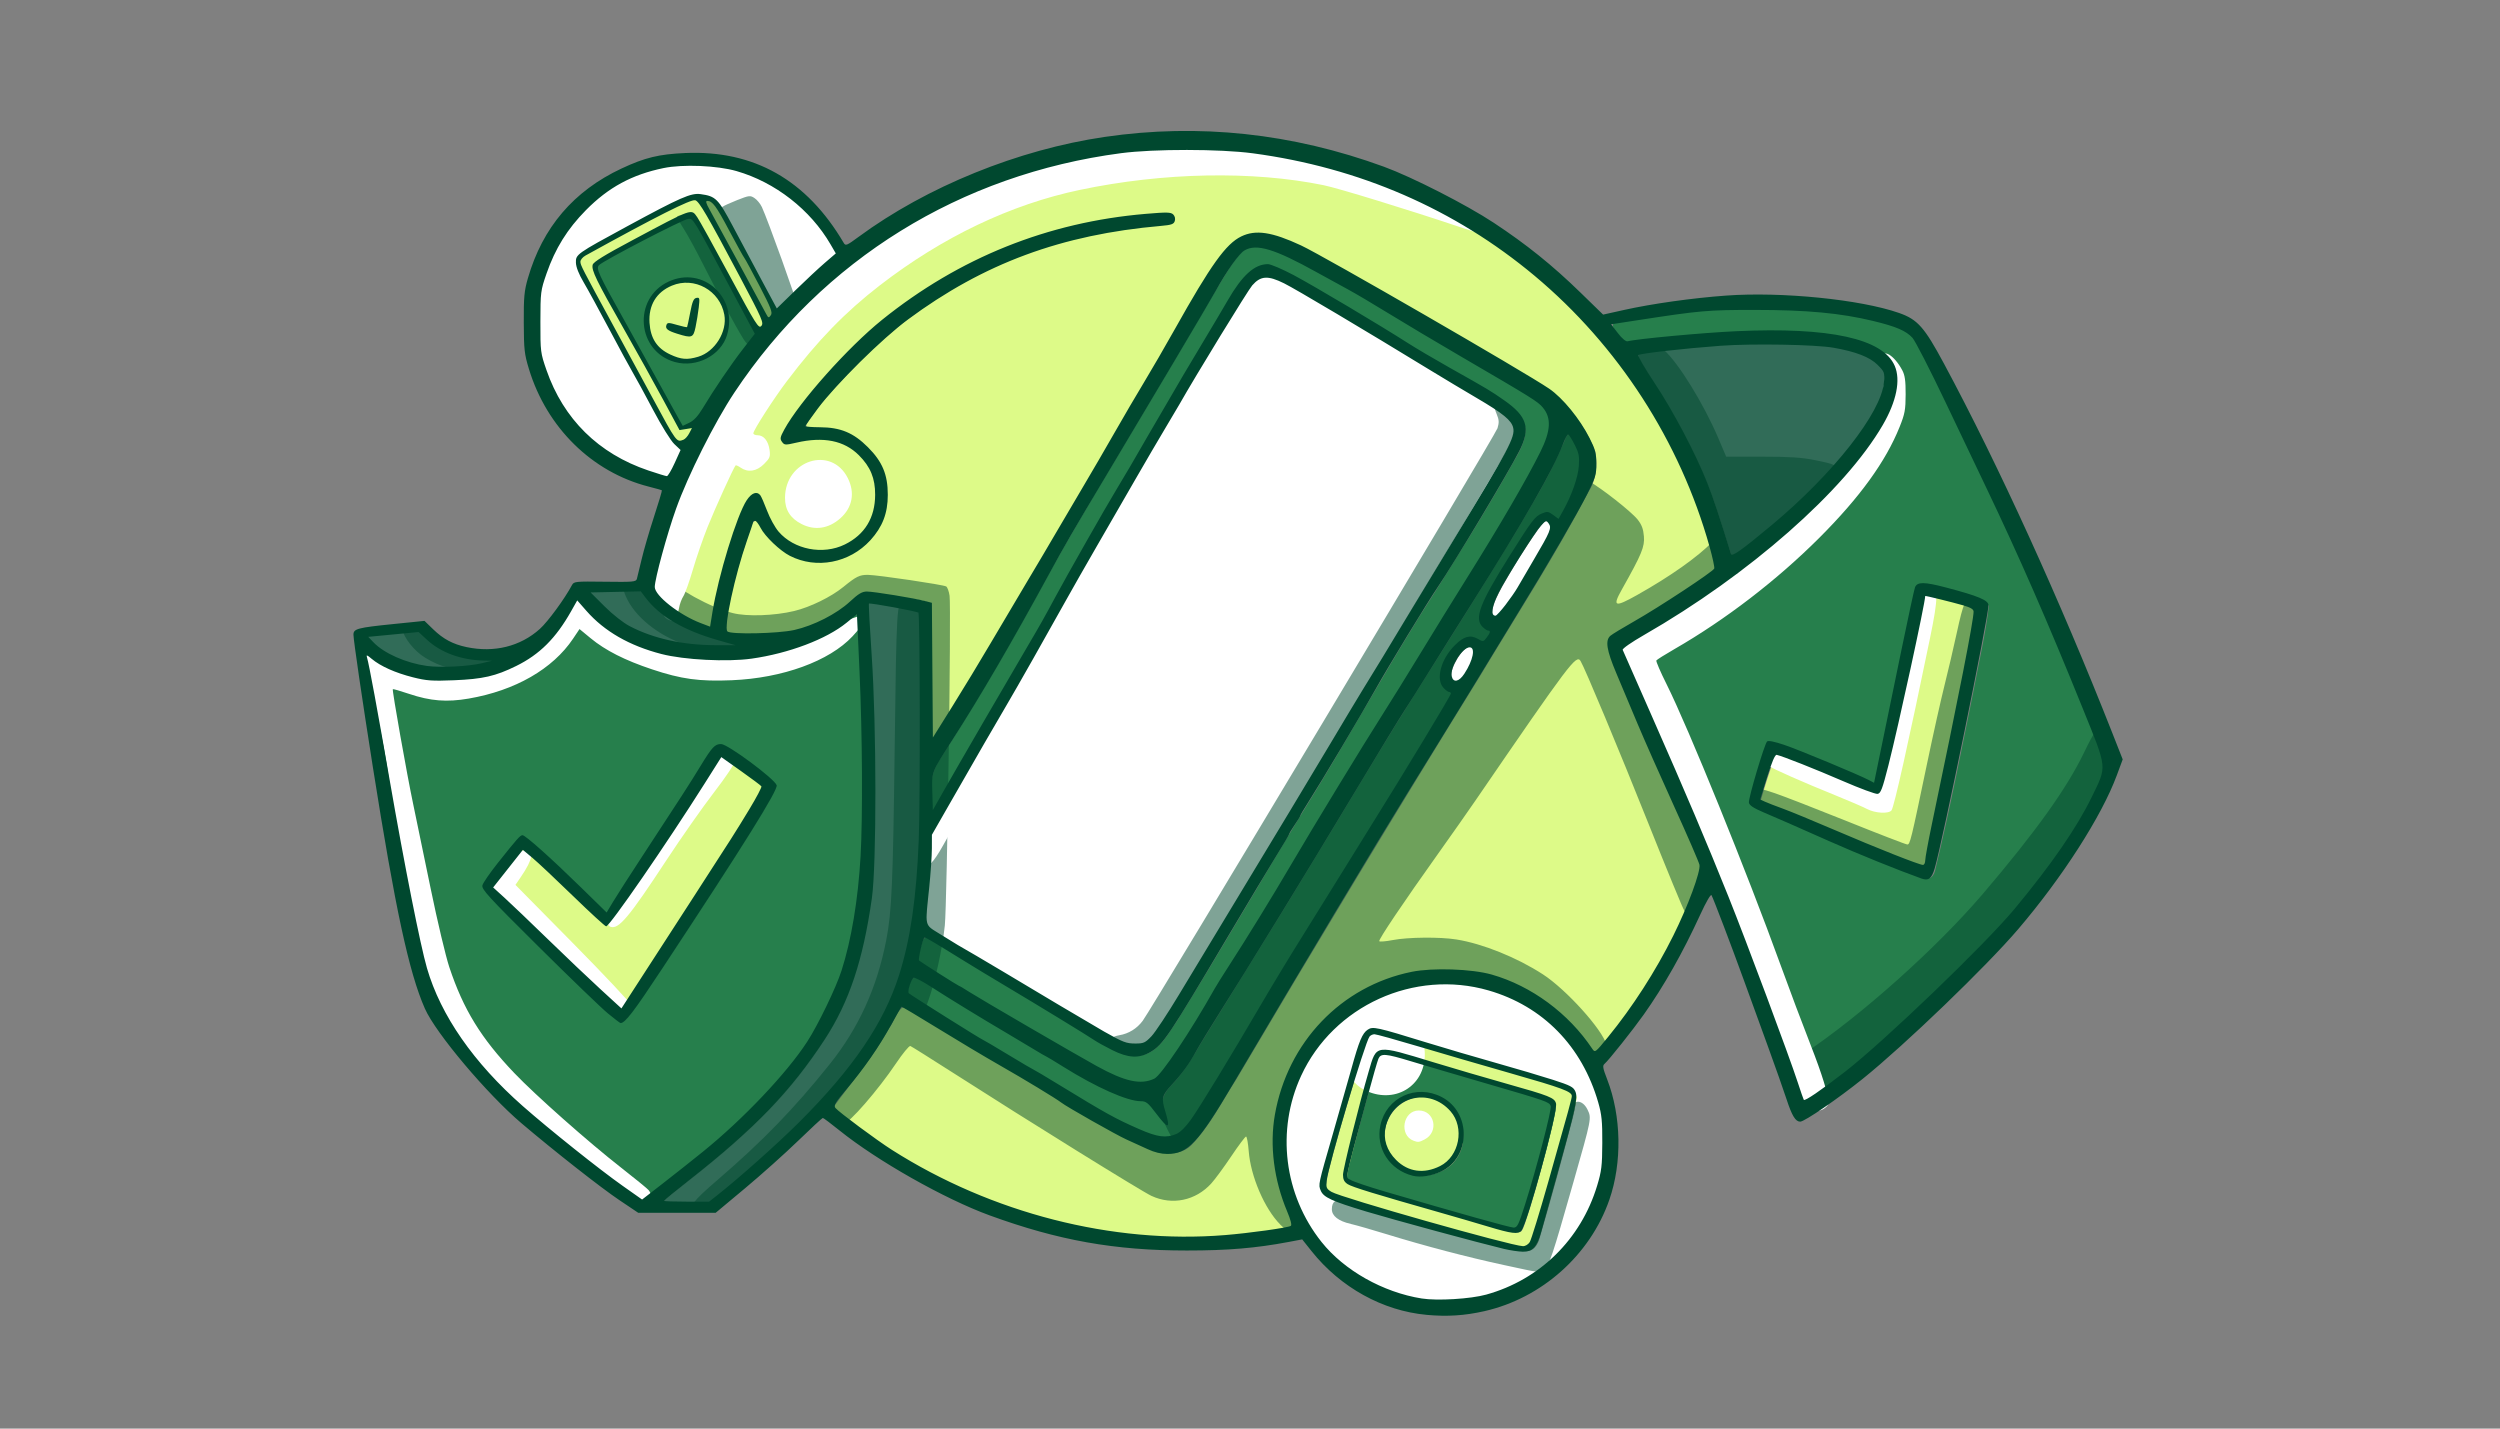 <?xml version="1.0" encoding="UTF-8" standalone="no"?>
<!-- Created with Inkscape (http://www.inkscape.org/) -->

<svg
   width="474.133mm"
   height="270.933mm"
   viewBox="0 0 474.133 270.933"
   version="1.1"
   id="svg1"
   xml:space="preserve"
   inkscape:version="1.4 (86a8ad7, 2024-10-11)"
   sodipodi:docname="Is_Mobile_Insurance_Necessary.svg"
   xmlns:inkscape="http://www.inkscape.org/namespaces/inkscape"
   xmlns:sodipodi="http://sodipodi.sourceforge.net/DTD/sodipodi-0.dtd"
   xmlns="http://www.w3.org/2000/svg"
   xmlns:svg="http://www.w3.org/2000/svg"><rect x="0" y="0" width="474.133" height="270.933" fill="#808080" stroke="none"/><sodipodi:namedview
     id="namedview1"
     pagecolor="#ffffff"
     bordercolor="#666666"
     borderopacity="1.0"
     inkscape:showpageshadow="2"
     inkscape:pageopacity="0.0"
     inkscape:pagecheckerboard="0"
     inkscape:deskcolor="#d1d1d1"
     inkscape:document-units="mm"
     inkscape:zoom="0.35545034"
     inkscape:cx="689.26647"
     inkscape:cy="244.75993"
     inkscape:window-width="1920"
     inkscape:window-height="991"
     inkscape:window-x="1911"
     inkscape:window-y="-9"
     inkscape:window-maximized="1"
     inkscape:current-layer="layer1" /><defs
     id="defs1" /><g
     inkscape:label="Is_Mobile_Insurance_Necessary"
     inkscape:groupmode="layer"
     id="layer1"
     transform="translate(114.3,-10.054)"><g
       id="g61"><path
         style="opacity:1;fill:#ddfa88;fill-opacity:1;stroke-width:3.77;-inkscape-stroke:none"
         d="m 843.371,106.423 c -24.567,-0.305 -49.105,2.071 -73.04,7.693 -80.664,17.03 -155.669,59.966 -210.402,121.73 -36.041,40.288 -63.258,88.373 -80.3,139.614 -4.508,15.322 -10.493,30.663 -11.34,46.722 3.119,7.819 11.341,12.406 17.696,17.444 7.027,3.902 14.186,9.099 22.343,9.916 4.488,-2.88 2.835,-10.102 4.563,-14.625 5.281,-24.724 11.686,-49.426 22.089,-72.533 1.714,-2.406 4.181,-9.225 7.996,-6.883 5.724,8.462 7.762,19.28 14.98,26.938 7.843,9.02 19.95,13.872 31.868,12.442 15.939,0.677 31.796,-10.43 36.447,-25.759 6.951,-18.958 -1.333,-42.76 -20.282,-51.081 -12.851,-6.359 -27.581,-3.949 -40.907,-1.366 -4.285,1.367 -4.357,-4.172 -2.395,-6.461 12.797,-22.047 30.46,-41.042 47.949,-59.276 53.127,-52.924 124.507,-86.313 198.789,-94.739 10.091,-0.661 20.426,-3.239 30.473,-1.434 2.09,2.686 -0.904,5.337 -3.86,4.8 -33.295,4.099 -67.106,9.201 -98.839,20.993 -48.902,17.697 -93.399,47.233 -128.764,85.368 -11.195,11.967 -23.003,23.87 -31.439,37.975 0.059,4.858 7.099,3.209 10.325,4.082 11.616,-0.17 23.498,3.185 31.727,11.784 21.634,17.595 20.444,55.083 -1.838,71.476 -15.897,12.922 -40.307,14.185 -56.735,1.544 -7.551,-4.831 -12.052,-13.283 -18.122,-19.911 -4.819,-1.272 -4.878,6.242 -6.629,9.167 -7.287,22.472 -14.604,45.412 -16.277,69.087 1.181,5.922 9.241,3.267 13.441,3.891 18.392,-0.423 37.861,0.651 54.59,-8.424 11.96,-5.016 21.351,-14.202 32.264,-20.847 15.65,0.749 31.233,4.179 46.67,7.322 0.35,30.189 -2.631,68.443 0.289,98.52 0.842,4.186 7.039,-6.42 7.729,-9.311 50.837,-82.727 99.605,-166.711 148.596,-250.541 18.015,-29.856 33.614,-61.52 54.466,-89.459 6.009,-8.275 15.299,-15.081 26.102,-13.619 19.65,1.682 36.22,13.463 53.389,22.184 50.73,28.749 101.537,57.488 151.142,88.152 14.907,11.272 26.931,26.837 33.585,44.317 1.754,9.679 0.706,19.965 -4.651,28.347 -23.783,45.52 -51.733,88.704 -78.173,132.696 -59.015,95.404 -116.964,191.456 -174.065,288.017 -10.384,16.166 -19.146,33.899 -32.676,47.643 -9.265,8.516 -23.263,5.438 -33.39,0.283 -36.721,-16.517 -69.662,-39.916 -104.523,-59.818 -22.649,-13.145 -44.73,-27.432 -67.808,-39.745 -4.982,2.981 -6.391,10.204 -9.949,14.851 -10.918,20.058 -25.858,37.413 -39.294,55.781 -1.215,4.746 5.473,6.9 8.046,9.902 58.226,46.766 130.129,75.695 204.147,84.465 37.545,3.619 75.718,2.182 112.793,-4.822 3.474,-0.185 6.376,-3.347 4.07,-6.693 -6.384,-16.635 -11.998,-33.551 -11.81,-51.586 -3.109,-48.347 27.707,-96.086 71.495,-116.013 17.768,-8.681 37.437,-10.717 57.127,-9.714 33.989,-0.149 65.794,18.401 87.908,43.485 4.369,4.237 6.639,10.828 12.053,14.009 5.16,-1.224 7.647,-7.426 11.274,-10.959 27.867,-35.435 51.874,-74.899 64.664,-118.384 1.956,-8.341 -4.599,-15.769 -6.883,-23.394 -19.179,-44.027 -39.721,-87.521 -56.797,-132.424 -1.108,-4.539 -3.501,-11.122 2.104,-13.667 23.812,-14.944 48.737,-28.561 70.837,-45.966 4.362,-6.635 -1.57,-14.643 -2.487,-21.51 -20.834,-72.022 -62.922,-137.565 -119.514,-186.72 -60.58,-53.122 -138.263,-85.906 -218.289,-94.003 -14.829,-0.919 -29.699,-1.028 -44.552,-0.954 z"
         id="path2"
         transform="matrix(0.265,0,0,0.265,-114.3,10.054)"
         sodipodi:nodetypes="cccccccccccccccccccccccccccccccccccccccccccccccccccccccccccccccccccccc" /><path
         style="opacity:1;fill:#ffffff;fill-opacity:1;stroke-width:1.885;-inkscape-stroke:none"
         d="m 1031.369,704.03 c -29.035,0.988 -57.372,13.797 -77.895,34.262 -23.696,23.693 -35.844,58.228 -32.311,91.542 2.981,33.106 20.894,64.971 48.923,83.22 15.823,10.536 34.091,17.514 52.944,19.949 19.133,0.28 38.991,-0.136 56.695,-8.312 27.893,-11.503 50.758,-34.346 62.31,-62.215 4.549,-10.95 8.305,-22.529 7.948,-34.531 -0.177,-13.012 1.337,-26.455 -2.989,-39.004 -8.553,-30.442 -29.492,-57.48 -57.775,-71.972 -16.665,-8.717 -35.458,-13.271 -54.277,-12.956 -1.191,-0.012 -2.382,0.002 -3.574,0.017 z m -46.456,34.771 c 8.734,0.951 17.132,4.38 25.749,6.666 34.991,10.906 70.501,20.28 105.388,31.379 3.578,1.526 8.187,2.117 10.959,5.16 2.161,5.775 -0.3,12.184 -1.356,17.879 -7.594,29.016 -15.547,58.023 -23.97,86.841 -1.343,4.191 -4.228,8.997 -9.318,8.58 -12.241,-0.347 -23.902,-4.634 -35.772,-7.398 -31.034,-8.326 -62.146,-16.416 -92.71,-26.304 -5.441,-2.249 -12.183,-3.651 -15.62,-8.88 -1.978,-5.297 1.35,-10.628 2.248,-15.796 8.163,-29.031 16.115,-58.224 24.907,-87.03 1.79,-4.344 3.52,-11.494 9.496,-11.097 z"
         id="path3"
         transform="matrix(0.265,0,0,0.265,-114.3,10.054)" /><path
         style="opacity:1;fill:#ffffff;fill-opacity:1;stroke-width:1.333;-inkscape-stroke:none"
         d="m 491.525,117.121 c -27.192,0.401 -53.781,12.482 -72.523,32.094 -12.851,12.677 -22.747,28.278 -28.632,45.349 -2.434,6.717 -4.682,13.646 -4.533,20.879 -0.092,11.746 -0.386,23.513 0.204,35.248 0.753,7.509 3.809,14.543 6.431,21.547 8.038,20.105 21.708,37.995 39.477,50.452 13.312,9.542 28.728,15.808 44.482,20.008 3.58,0.857 5.246,-3.27 6.662,-5.759 2.234,-4.491 4.401,-9.034 6.257,-13.693 0.099,-2.6 -2.716,-3.943 -4.128,-5.797 -7.462,-8.483 -12.224,-18.89 -17.706,-28.667 -10.612,-19.757 -21.698,-39.244 -32.137,-59.097 -5.84,-11.178 -12.179,-22.09 -18.094,-33.223 -1.456,-3.515 -3.592,-7.563 -2.13,-11.385 3.031,-3.784 7.745,-5.724 11.746,-8.296 18.68,-10.412 37.41,-20.751 56.578,-30.255 6.176,-2.828 12.767,-6.529 19.901,-5.329 4.303,0.401 8.515,2.358 10.968,6.019 5.743,7.859 9.621,16.877 14.424,25.307 8.766,16.37 17.5,32.757 26.286,49.115 1.775,2.396 4.058,-0.256 5.434,-1.686 12.939,-12.603 25.864,-25.196 39.661,-36.846 1.79,-2.355 -1.252,-4.645 -2.075,-6.808 -9.764,-17.18 -23.803,-31.873 -40.605,-42.289 -16.323,-10.518 -35.544,-16.411 -54.967,-16.739 -3.659,-0.134 -7.322,-0.195 -10.983,-0.148 z"
         id="path4"
         transform="matrix(0.265,0,0,0.265,-114.3,10.054)" /><path
         style="opacity:1;fill:#ddfa88;fill-opacity:1;stroke-width:1.333;-inkscape-stroke:none"
         d="m 491.058,200.971 c -6.144,-0.078 -12.031,2.555 -16.95,6.052 -4.648,3.807 -8.423,8.878 -9.581,14.876 -2.232,10.124 -0.087,22.046 7.961,29.129 5.198,4.282 11.67,7.539 18.492,7.814 8.103,0.27 16.263,-2.914 21.729,-8.962 7.154,-7.579 10.959,-19.207 7.001,-29.23 -3.61,-10.374 -13.337,-18.414 -24.325,-19.526 -1.437,-0.148 -2.883,-0.18 -4.327,-0.154 z m 8.367,14.699 c -0.61,7.576 -1.689,15.188 -3.757,22.45 -0.979,2.259 -3.855,0.888 -5.622,0.556 -3.634,-1.169 -7.452,-1.909 -10.558,-4.144 -0.741,-1.069 0.948,-1.029 1.645,-0.753 3.777,0.519 7.347,2.408 11.176,2.41 2.92,-0.744 2.371,-4.481 3.195,-6.72 1.216,-4.661 1.445,-9.739 3.759,-14.031 0.106,-0.123 0.409,-0.274 0.162,0.231 z"
         id="path5"
         transform="matrix(0.265,0,0,0.265,-114.3,10.054)" /><path
         style="opacity:1;fill:#ddfa88;fill-opacity:1;stroke-width:1.885;-inkscape-stroke:none"
         d="m 1379.851,425.606 c -2.695,1.805 -1.792,5.806 -2.83,8.568 -7.637,38.224 -15.994,76.385 -25.209,114.273 -1.859,6.292 -2.802,12.955 -6.095,18.666 -8.544,-1.79 -16.405,-5.983 -24.531,-9.081 -15.211,-6.211 -30.252,-12.956 -45.847,-18.152 -2.938,-1.228 -5.153,1.511 -5.825,4.084 -3.618,9.25 -6.451,18.793 -9.252,28.313 0.079,3.352 4.494,3.598 6.769,4.965 35.774,13.585 70.449,29.921 106.383,43.091 2.367,0.855 6.66,2.518 7.617,-1.034 3.635,-18.207 7.085,-36.426 10.941,-54.6 8.174,-40.122 16.841,-80.161 23.802,-120.517 0.392,-3.061 1.806,-7.39 -1.634,-9.275 -7.389,-3.732 -15.796,-4.804 -23.683,-7.117 -3.51,-0.667 -7.033,-2.152 -10.606,-2.181 z"
         id="path6"
         transform="matrix(0.265,0,0,0.265,-114.3,10.054)" /><path
         style="opacity:1;fill:#ddfa88;fill-opacity:1;stroke-width:0.942;-inkscape-stroke:none"
         d="m 984.677,739.527 c -2.619,0.299 -4.902,2.171 -5.665,4.709 -4.638,12.074 -8.237,24.517 -12.085,36.858 -5.814,19.393 -11.627,38.803 -16.468,58.467 -0.729,3.888 -2.093,7.918 -1.247,11.889 1.591,3.871 5.986,5.353 9.631,6.614 20.78,6.947 41.882,12.879 62.93,18.948 21.198,5.941 42.373,12.022 63.813,17.042 3.266,0.678 7.088,1.92 10.059,-0.312 3.28,-2.2 3.816,-6.475 5.151,-9.892 7.547,-23.679 13.996,-47.689 20.807,-71.586 2.287,-8.543 4.982,-16.995 6.783,-25.658 0.638,-3.007 -2.172,-5.158 -4.607,-6.198 -8.891,-3.91 -18.351,-6.305 -27.614,-9.149 -31.35,-9.027 -62.666,-18.172 -93.967,-27.368 -5.701,-1.515 -11.325,-3.481 -17.17,-4.358 -0.117,-0.006 -0.234,-0.007 -0.351,-0.003 z m 8.555,14.827 c 6.525,0.463 12.739,2.769 19.016,4.452 24.831,7.481 49.737,14.885 74.71,21.951 7.75,2.37 15.682,4.25 23.164,7.436 1.835,0.706 3.84,2.313 3.347,4.528 -1.464,10.003 -4.176,19.748 -6.589,29.544 -4.653,17.712 -9.374,35.424 -15.282,52.737 -0.91,2.155 -1.438,4.65 -3.021,6.416 -3.262,1.082 -6.742,-0.138 -9.974,-0.826 -14.879,-4.023 -29.592,-8.638 -44.43,-12.809 -19.937,-5.802 -39.998,-11.274 -59.717,-17.653 -2.908,-1.152 -6.204,-1.795 -8.612,-3.893 -2.392,-3.073 -0.699,-7.113 -0.147,-10.509 4.895,-21.717 10.507,-43.255 16.478,-64.698 1.453,-4.589 2.363,-9.385 4.571,-13.72 1.052,-2.035 3.266,-3.11 5.516,-2.948 0.323,-0.016 0.647,-0.013 0.971,-0.009 z"
         id="path8"
         transform="matrix(0.265,0,0,0.265,-114.3,10.054)" /><path
         style="opacity:1;fill:#ddfa88;fill-opacity:1;stroke-width:0.942;-inkscape-stroke:none"
         d="m 1018.937,784.936 c -10.187,-0.335 -19.997,5.862 -24.666,14.814 -4.113,7.535 -4.825,17.077 -0.781,24.796 3.688,7.036 9.923,13.056 17.603,15.451 8.367,2.534 17.73,0.499 24.897,-4.306 12.116,-8.447 15.19,-27.403 6.092,-39.11 -5.489,-6.931 -14.145,-11.905 -23.146,-11.645 z"
         id="path9"
         transform="matrix(0.265,0,0,0.265,-114.3,10.054)" /><path
         style="opacity:1;fill:#ddfa88;fill-opacity:1;stroke-width:0.942;-inkscape-stroke:none"
         d="m 497.847,141.64 c -4.407,0.617 -8.349,2.946 -12.394,4.667 -21.333,10.25 -42.034,21.754 -62.779,33.129 -3.079,1.853 -7.262,3.302 -8.279,7.168 -0.48,3.522 1.767,6.664 3.127,9.742 10.694,20.231 21.767,40.261 32.633,60.401 9.389,17.139 18.502,34.432 28.13,51.438 1.966,3.047 3.524,6.625 6.564,8.771 3.489,1.917 7.685,-0.526 9.602,-3.582 1.167,-1.938 2.542,-3.87 3.097,-6.084 0.12,-1.907 -2.085,-2.551 -3.597,-2.006 -1.963,0.286 -3.918,0.621 -5.878,0.923 -14.214,-26.573 -28.795,-52.948 -43.688,-79.146 -5.554,-10.098 -11.517,-20.008 -16.238,-30.536 -0.659,-1.979 -1.901,-4.113 -1.434,-6.239 3.108,-3.136 7.204,-5.072 10.943,-7.356 14.961,-8.364 30.104,-16.432 45.345,-24.227 3.799,-1.724 7.56,-4.057 11.768,-4.733 2.012,-0.345 2.767,2.061 3.766,3.332 8.7,14.699 16.595,29.859 24.789,44.838 5.57,10.072 10.773,20.368 16.92,30.107 1.229,1.773 3.069,4.535 5.606,3.485 2.495,-1.134 2.88,-4.355 1.865,-6.639 -3.046,-7.985 -7.352,-15.415 -11.213,-23.022 -9.6,-18.034 -18.979,-36.196 -29.22,-53.878 -2.293,-3.559 -4.228,-7.622 -7.71,-10.187 -0.524,-0.288 -1.131,-0.404 -1.725,-0.366 z"
         id="path10"
         transform="matrix(0.265,0,0,0.265,-114.3,10.054)" /><path
         style="opacity:1;fill:#ddfa88;fill-opacity:1;stroke-width:0.942;-inkscape-stroke:none"
         d="m 506.894,142.1 c -2.085,-0.031 -3.167,2.448 -2.177,4.142 3.683,7.94 8.193,15.47 12.283,23.204 10.579,19.354 20.985,38.805 31.537,58.172 1.04,1.99 4.001,1.877 5.066,-0.033 2.285,-2.885 0.709,-6.751 -0.719,-9.641 -5.53,-11.404 -11.285,-22.714 -17.559,-33.729 -7.107,-11.764 -12.819,-24.306 -20.204,-35.917 -1.911,-2.849 -4.467,-6.134 -8.227,-6.2 z"
         id="path11"
         transform="matrix(0.265,0,0,0.265,-114.3,10.054)" /><path
         style="opacity:1;fill:#ddfa88;fill-opacity:1;stroke-width:1.885;-inkscape-stroke:none"
         d="m 517.463,541.547 c -3.096,0.992 -4.149,4.794 -6.152,7.082 -23.01,36.044 -46.238,71.972 -71.524,106.474 -1.737,2.261 -3.446,4.555 -5.386,6.649 -20.018,-17.243 -37.904,-36.842 -58.273,-53.695 -3.441,-1.461 -4.723,3.556 -6.867,5.36 -5.625,7.176 -11.39,14.247 -16.867,21.536 -0.846,3.349 3.521,4.82 5.17,7.162 28.426,26.389 55.612,54.114 84.65,79.852 1.452,1.672 4.464,3.163 5.647,0.306 28.043,-43.332 56.221,-86.579 83.892,-130.149 5.47,-9.09 11.401,-18.055 15.765,-27.7 -0.066,-3.053 -3.975,-4.298 -5.944,-6.248 -7.644,-5.529 -15.22,-11.171 -23.077,-16.392 -0.35,-0.03 -0.683,-0.225 -1.034,-0.235 z"
         id="path12"
         transform="matrix(0.265,0,0,0.265,-114.3,10.054)" /><path
         style="opacity:1;fill:#267f4c;fill-opacity:1;stroke-width:2.665;-inkscape-stroke:none"
         d="m 412.226,430.031 c -9.257,16.698 -20.501,33.726 -37.676,43.05 -15.139,9.064 -32.4,12.636 -49.877,12.735 -11.025,0.357 -22.411,0.675 -32.982,-3.235 -9.524,-2.524 -18.292,-7.145 -26.297,-12.803 -3.095,-1.935 -4.449,2.301 -3.139,4.62 13.368,68.95 23.611,138.546 39.097,207.092 4.077,18.97 11.267,37.212 21.61,53.648 17.522,28.889 42.223,52.489 68.2,73.727 22.016,18.099 44.346,35.934 67.916,51.965 3.674,0.629 6.085,-3.699 9.118,-5.221 32.161,-24.483 63.851,-50.041 90.41,-80.693 12.934,-14.437 24.214,-30.37 32.515,-47.929 9.917,-18.295 16.821,-38.098 20.618,-58.55 9.185,-46.144 7.864,-93.472 7.411,-140.271 -0.609,-28.985 -1.671,-57.968 -3.414,-86.906 -2.136,-4.137 -5.873,1.082 -8.158,2.387 -20.051,15.712 -45.338,23.403 -70.324,26.821 -24.671,2.44 -50.053,1.022 -73.864,-6.626 -16.685,-5.445 -31.484,-15.631 -43.194,-28.632 -2.485,-1.531 -4.544,-7.114 -7.971,-5.183 z m 104.113,105.022 c 7.359,2.292 13.261,7.861 19.678,11.968 6.391,5.003 13.759,9.651 18.753,16.187 -4.274,11.543 -11.739,21.627 -17.883,32.184 -26.51,41.782 -53.34,83.493 -81.418,124.153 -3.172,4.031 -5.792,9.023 -10.104,11.832 -11.293,-7.464 -20.308,-17.705 -30.317,-26.787 -21.83,-21.42 -44.377,-42.215 -64.613,-65.179 -1.82,-2.013 -4.183,-4.477 -1.548,-6.804 7.875,-11.202 15.809,-22.614 25.659,-32.18 12.436,9.167 23.224,20.435 34.583,30.887 8.439,7.791 16.331,16.327 25.231,23.546 3.947,-0.468 4.613,-5.941 7.112,-8.507 22.563,-35.564 45.835,-70.745 68.449,-106.227 1.594,-2.109 3.477,-4.943 6.418,-5.073 z"
         id="path16"
         transform="matrix(0.265,0,0,0.265,-114.3,10.054)" /><path
         style="opacity:1;fill:#316c58;fill-opacity:1;stroke-width:0.942;-inkscape-stroke:none"
         d="m 298.705,451.288 c -11.454,1.185 -22.956,1.988 -34.372,3.507 -1.992,0.311 -2.202,3 -0.693,4.062 3.938,4.239 8.326,8.119 13.488,10.806 12.128,6.572 25.887,10.447 39.738,10.144 11.686,-0.142 23.546,-0.717 34.804,-4.101 2.022,-0.791 1.294,-3.998 -0.828,-3.938 -6.181,-0.356 -12.277,-0.446 -18.345,-1.915 -9.875,-2.181 -19.243,-6.877 -26.556,-13.913 -1.881,-1.51 -3.384,-3.632 -5.576,-4.74 -0.557,-0.063 -1.106,0.045 -1.66,0.089 z"
         id="path18"
         transform="matrix(0.265,0,0,0.265,-114.3,10.054)" /><path
         style="opacity:1;fill:#316c58;fill-opacity:1;stroke-width:0.942;-inkscape-stroke:none"
         d="m 455.679,422.12 c -10.753,0.177 -21.519,0.303 -32.257,0.811 -1.856,0.493 -1.943,2.952 -0.464,3.944 7.698,7.587 15.204,15.549 24.245,21.573 9.355,5.793 19.921,9.362 30.565,11.949 12.428,2.957 25.229,4.047 37.984,3.945 3.548,-0.033 7.117,0.185 10.652,-0.103 1.92,-0.482 1.908,-3.485 -0.057,-3.913 -13.578,-4.004 -27.429,-7.642 -39.858,-14.652 -7.61,-4.145 -14.459,-9.181 -20.122,-15.822 -2.158,-2.313 -3.718,-5.168 -5.944,-7.375 -1.373,-0.743 -3.216,-0.187 -4.744,-0.358 z"
         id="path19"
         transform="matrix(0.265,0,0,0.265,-114.3,10.054)" /><path
         style="opacity:1;fill:#316c58;fill-opacity:1;stroke-width:1.885;-inkscape-stroke:none"
         d="m 623.744,430.933 c -3.759,0.521 -2.343,5.342 -2.489,7.906 1.613,30.136 3.767,60.21 4.063,90.384 0.38,32.597 0.423,65.274 -0.764,97.805 -1.169,21.798 -5.455,43.527 -11.254,64.593 -5.165,18.302 -12.846,36.14 -23.507,52.156 -19.299,30.71 -44.435,57.423 -72.127,80.645 -13.766,11.796 -28.236,22.822 -42.202,34.42 -2.179,2.755 1.722,4.154 4.013,3.935 9.707,0.288 19.497,0.48 29.163,0.187 7.993,-5.595 15.393,-12.248 22.932,-18.528 32.479,-28.366 64.611,-57.977 89.122,-93.736 16.522,-23.852 27.392,-51.365 32.534,-79.877 4.384,-23.207 6.335,-46.832 7.099,-70.415 0.564,-51.59 0.651,-103.19 0.042,-154.78 -0.16,-3.03 0.708,-7.517 -3.116,-8.643 -11.076,-2.379 -22.246,-4.776 -33.508,-6.053 z"
         id="path20"
         transform="matrix(0.265,0,0,0.265,-114.3,10.054)" /><path
         style="opacity:1;fill:#ffffff;fill-opacity:1;stroke-width:2.665;-inkscape-stroke:none"
         d="m 907.22,197.516 c -9.311,0.415 -13.286,10.42 -17.997,16.919 -37.323,59.625 -72.288,120.689 -107.405,181.628 -29.546,51.942 -58.83,104.036 -88.899,155.678 -8.792,15.601 -18.14,30.97 -26.555,46.732 -0.112,19.336 -2.176,38.426 -3.665,57.686 -0.697,4.859 1.721,9.601 6.12,11.814 24.724,16.087 50.637,30.262 75.814,45.624 19.794,11.402 38.964,24.002 59.465,34.115 7.844,3.28 18.904,2.766 23.654,-5.32 17.834,-25.989 33.419,-53.444 49.967,-80.256 62.354,-103.513 124.864,-206.932 187.241,-310.43 7.232,-13.078 16.4,-25.38 20.988,-39.738 2.353,-7.886 -4.924,-14.386 -10.95,-18.094 -35.756,-22.567 -72.304,-43.863 -108.477,-65.753 -16.93,-9.71 -33.246,-20.665 -50.969,-28.894 -2.674,-0.947 -5.47,-1.751 -8.331,-1.709 z"
         id="path21"
         transform="matrix(0.265,0,0,0.265,-114.3,10.054)" /><path
         style="opacity:1;fill:#316c58;fill-opacity:1;stroke-width:1.333;-inkscape-stroke:none"
         d="m 1262.379,245.123 c -27.982,0.115 -55.903,2.762 -83.606,6.556 -2.092,0.581 -5.429,0.245 -6.18,2.823 0.306,3.303 2.781,5.966 4.239,8.851 9.007,14.408 18.39,28.568 26.263,43.629 10.311,19.209 19.488,39.009 26.175,59.768 3.575,10.351 6.435,20.942 10.072,31.265 1.733,2.626 5.029,0.542 6.938,-0.712 10.89,-7.562 20.906,-16.305 31.022,-24.853 22.049,-19.369 42.886,-40.463 59.624,-64.666 6.654,-10.127 13.386,-20.877 15.192,-33.083 0.603,-4.172 0.596,-9.051 -2.825,-12.087 -6.684,-7.923 -16.968,-11.196 -26.713,-13.49 -16.365,-3.9 -33.305,-3.399 -50.002,-3.947 -3.4,-0.048 -6.8,-0.068 -10.199,-0.056 z"
         id="path22"
         transform="matrix(0.265,0,0,0.265,-114.3,10.054)" /><path
         style="opacity:1;fill:#267f4c;fill-opacity:1;stroke-width:2.665;-inkscape-stroke:none"
         d="m 1256.428,220.722 c -22.022,-0.063 -44.102,0.691 -65.83,4.563 -11.783,1.917 -23.702,3.439 -35.416,5.531 -2.787,3.021 1.684,6.455 3.317,8.933 3.056,3.028 6.003,8.334 11.048,6.072 23.699,-3.054 47.605,-5.478 71.452,-6.382 21.913,-0.321 44.045,-1.252 65.863,0.826 15.201,2.305 31.381,4.777 43.637,14.648 5.514,4.414 8.255,11.508 7.37,18.333 0.532,12.65 -6.134,24.303 -12.454,34.955 -22.163,34.441 -52.9,63.027 -84.7,88.802 -28.138,22.729 -58.495,42.333 -89.55,60.816 -3.259,2.336 -7.32,3.992 -9.715,7.235 6.293,16.52 14.174,32.573 21.098,48.905 28.235,63.967 55.524,128.358 79.63,194.016 10.175,26.773 19.692,53.732 29.333,80.66 3.327,2.998 7.264,-1.824 10.241,-3.239 34.423,-23.959 64.687,-53.254 94.725,-82.364 22.378,-22.261 45.183,-44.304 64.121,-69.669 18.055,-23.46 35.521,-47.991 46.516,-75.655 4.306,-12.303 -2.885,-24.494 -6.807,-35.858 -23.896,-59.89 -49.39,-119.15 -77.182,-177.342 -16.064,-33.555 -31.52,-67.444 -49.052,-100.264 -6.68,-10.745 -20.376,-12.623 -31.539,-15.791 -28.126,-6.984 -57.265,-7.891 -86.105,-7.731 z m 121.951,199.188 c 12.657,1.046 24.814,5.089 36.829,9.058 2.778,1.272 6.403,2.086 8.19,4.583 -2.329,20.481 -7.259,40.593 -10.977,60.856 -8.774,42.921 -17.097,85.946 -27.492,128.523 -0.679,3.044 -3.005,6.941 -6.706,5.227 -39.295,-14.173 -77.347,-31.534 -115.561,-48.404 -2.34,-1.546 -6.318,-2.363 -7.301,-5.254 3.163,-14.106 7.251,-28.105 12.502,-41.575 8.938,1.228 17.585,5.759 26.159,8.714 16.347,6.347 32.531,13.2 48.487,20.415 3.907,-0.271 2.789,-5.736 3.979,-8.426 9.246,-43.143 17.352,-86.539 27.309,-129.524 0.511,-2.671 1.359,-4.741 4.583,-4.194 z"
         id="path23"
         transform="matrix(0.265,0,0,0.265,-114.3,10.054)" /><path
         style="opacity:1;fill:#267f4c;fill-opacity:1;stroke-width:1.333;-inkscape-stroke:none"
         d="m 992.428,754.35 c -3.275,-0.102 -6.045,2.48 -6.585,5.637 -6.555,21.824 -12.233,43.903 -18.154,65.906 -1.312,5.844 -3.475,11.625 -3.626,17.654 0.369,3.565 4.635,4.241 7.294,5.494 16.466,5.88 33.41,10.294 50.151,15.304 20.183,5.723 40.282,11.792 60.636,16.883 2.581,0.825 5.924,0.494 7.175,-2.265 3.852,-8.008 5.932,-16.733 8.651,-25.163 5.471,-18.798 10.969,-37.631 14.907,-56.821 0.687,-2.744 0.731,-6.357 -2.196,-7.833 -6.7,-3.341 -14.093,-5.023 -21.194,-7.305 -28.837,-8.444 -57.638,-17.021 -86.492,-25.399 -3.471,-0.875 -6.958,-2.023 -10.567,-2.092 z m 26.35,30.462 c 10.964,-0.678 21.776,6.371 26.095,16.384 2.727,5.421 2.411,11.357 2.083,17.26 -1.556,8.538 -7.176,16.401 -15.264,19.839 -7.286,3.222 -16.058,4.651 -23.458,0.989 -12.068,-4.786 -20.116,-18.899 -17,-31.803 1.892,-10.417 9.965,-19.454 20.292,-22.062 2.377,-0.697 4.833,-0.571 7.253,-0.606 z"
         id="path24"
         transform="matrix(0.265,0,0,0.265,-114.3,10.054)" /><path
         style="opacity:1;fill:#267f4c;fill-opacity:1;stroke-width:0.666;-inkscape-stroke:none"
         d="m 493.935,154.964 c -2.948,0.206 -5.515,1.911 -8.192,3.004 -15.849,7.585 -31.451,15.687 -46.854,24.139 -3.61,2.123 -7.475,3.91 -10.724,6.583 -2.012,1.649 -1.591,4.522 -0.775,6.666 2.425,6.417 5.927,12.354 9.147,18.391 13.744,24.789 27.508,49.567 41.145,74.416 3.372,6.019 6.63,12.118 10.124,18.059 0.972,1.447 2.772,0.667 3.989,0.017 3.997,-1.687 7.712,-4.211 10.253,-7.78 3.597,-4.946 6.496,-10.326 9.892,-15.399 8.587,-13.327 17.679,-26.282 27.523,-38.703 1.102,-1.6 2.572,-3.028 3.258,-4.869 0.109,-1.756 -1.315,-3.143 -1.938,-4.701 -11.633,-21.786 -23.172,-43.624 -35.011,-65.3 -2.461,-4.257 -4.645,-8.735 -7.758,-12.568 -1.01,-1.198 -2.482,-2.021 -4.08,-1.955 z m -1.426,45.915 c 2.566,-0.095 5.295,0.127 7.694,0.956 5.059,1.469 9.576,4.487 13.066,8.412 2.823,2.956 4.722,6.693 6.055,10.523 2.019,6.423 1.771,13.447 -0.345,19.809 -3.773,10.532 -14.631,17.41 -25.571,18.014 -6.179,0.392 -12.593,-1.412 -17.76,-4.915 -6.339,-4.274 -10.701,-11.396 -11.877,-18.806 -0.864,-5.655 -0.32,-11.674 2.007,-16.881 3.232,-7.561 9.938,-13.25 17.72,-15.766 2.703,-0.947 5.667,-1.502 8.557,-1.344 0.152,-3.9e-4 0.303,-8.4e-4 0.455,-10e-4 z"
         id="path57"
         transform="matrix(0.265,0,0,0.265,-114.3,10.054)" /><path
         style="opacity:1;fill:#267f4c;fill-opacity:1;stroke-width:1.885;-inkscape-stroke:none"
         d="m 1123.682,310.093 c -3.273,1.154 -3.638,5.49 -5.227,8.146 -9.339,22.385 -22.227,43.105 -34.515,64.029 -24.826,40.996 -50.593,81.413 -76.044,122.022 -23.465,37.334 -45.756,75.391 -68.776,112.999 -26.172,43.355 -53.127,86.227 -79.675,129.35 -6.102,10.65 -12.594,21.27 -21.139,30.107 -3.854,3.924 -7.43,9.204 -5.983,14.984 0.666,3.874 2.092,7.567 2.812,11.429 -4.417,-4.654 -7.691,-10.541 -12.875,-14.38 -4.857,-1.825 -10.273,-1.475 -15.106,-3.531 -24.633,-8.368 -45.901,-23.817 -68.35,-36.539 -25.203,-14.771 -50.087,-30.072 -74.944,-45.413 -3.162,-1.368 -6.485,-4.825 -10.153,-3.517 -3.022,3.121 -4.095,7.949 -4.161,12.155 1.429,2.973 5.464,3.938 7.932,6.091 34.404,22.252 69.937,42.661 105.112,63.636 21.137,12.53 41.98,26.374 65.639,33.72 8.452,2.701 18.368,-0.489 23.488,-7.8 11.435,-14.898 20.475,-31.45 30.318,-47.403 24.311,-40.902 48.668,-81.76 74.025,-122.025 27.485,-44.506 55.379,-88.771 81.958,-133.828 1.277,-2.791 4.805,-6.56 2.203,-9.555 -2.671,-0.899 -4.926,-3.225 -5.892,-5.914 -1.98,-10.183 4.313,-19.67 11.215,-26.537 2.877,-3.187 7.426,-5.149 11.595,-3.394 2.843,0.937 6.26,4.215 8.545,0.554 1.71,-2.111 4.338,-4.698 3.81,-7.477 -1.766,-1.768 -4.768,-2.326 -6.144,-4.765 -2.976,-3.939 -0.458,-9.164 0.839,-13.285 5.746,-13.644 14.184,-25.969 21.845,-38.556 5.225,-7.843 9.922,-16.158 16.148,-23.259 2.402,-1.833 5.991,-4.767 8.942,-2.307 2.327,0.98 4.691,4.433 7.36,2.842 3.718,-5.582 6.589,-11.834 9.264,-18.009 3.813,-9.615 7.171,-20.077 5.035,-30.503 -1.83,-4.732 -3.846,-9.679 -7.239,-13.505 -0.523,-0.405 -1.194,-0.644 -1.861,-0.56 z"
         id="path58"
         transform="matrix(0.265,0,0,0.265,-114.3,10.054)" /><path
         style="opacity:1;fill:#267f4c;fill-opacity:1;stroke-width:2.665;-inkscape-stroke:none"
         d="m 899.684,175.895 c -9.826,-0.311 -15.07,9.228 -19.982,16.171 -16.102,25.737 -30.889,52.257 -46.617,78.226 -31.586,53.635 -64.44,106.554 -94.053,161.33 -20.612,37.33 -42.337,73.974 -65.205,109.962 -4.284,6.502 -7.91,13.848 -7.15,21.872 0.336,5.759 -0.616,11.838 0.82,17.376 4.353,1.673 4.961,-5.405 7.303,-7.783 32.835,-57.628 67.053,-114.543 98.91,-172.698 26.148,-46.232 53.372,-91.888 80.149,-137.797 11.672,-19.065 22.367,-38.855 34.804,-57.378 4.875,-6.72 11.665,-14.862 20.868,-13.832 15.24,4.772 28.536,14.17 42.411,21.788 34.639,20.274 68.473,41.985 103.485,61.597 11.449,7.23 24.139,13.217 33.055,23.68 6.48,8.466 1.805,19.504 -2.768,27.659 -21.812,39.182 -45.704,77.124 -69.784,114.961 -27.9,44.902 -53.346,91.288 -81.234,136.183 -31.047,50.776 -60.615,102.441 -92.079,152.96 -6.661,9.531 -12.66,21.956 -24.999,24.934 -10.909,2.262 -20.878,-4.802 -30.025,-9.624 -39.801,-24.244 -79.516,-48.656 -119.618,-72.398 -2.283,-1.52 -6.662,-3.66 -7.613,0.378 -1.343,4.782 -3.865,9.92 -2.967,14.899 7.075,6.87 16.257,11.239 24.421,16.699 35.972,21.607 72.059,43.076 108.945,63.093 9.59,5.281 20.27,9.946 31.489,8.212 8.727,-1.122 13.131,-10.051 18.111,-16.227 18.763,-26.705 33.986,-55.658 51.959,-82.879 34.681,-55.832 67.473,-112.82 102.603,-168.378 27.95,-45.309 56.257,-90.397 83.655,-136.041 11.112,-19.366 23.137,-38.412 31.469,-59.194 3.435,-8.695 1.644,-19.548 -6.066,-25.398 -14.73,-10.838 -31.187,-19.086 -46.734,-28.672 -43.64,-25.377 -86.23,-52.696 -131.319,-75.489 -8.26,-3.847 -16.939,-8.094 -26.244,-8.191 z"
         id="path59"
         transform="matrix(0.265,0,0,0.265,-114.3,10.054)" /><path
         style="opacity:1;fill:#ffffff;fill-opacity:1;stroke-width:1.333;-inkscape-stroke:none"
         d="m 1107.912,372.003 c -3.214,0.842 -4.814,4.281 -6.881,6.603 -9.54,13.28 -18.089,27.263 -26.138,41.488 -2.883,5.793 -6.551,11.65 -6.943,18.265 -0.315,2.787 3.007,6.314 5.609,4.039 5.251,-4.929 9.503,-10.866 13.464,-16.853 7.952,-13.226 15.992,-26.421 23.274,-40.03 1.429,-3.256 3.941,-7.225 1.637,-10.682 -0.857,-1.42 -2.22,-2.903 -4.023,-2.83 z"
         id="path60"
         transform="matrix(0.265,0,0,0.265,-114.3,10.054)" /><path
         style="opacity:1;fill:#ffffff;fill-opacity:1;stroke-width:1.333;-inkscape-stroke:none"
         d="m 1053.263,462.264 c -4.617,0.583 -7.53,4.945 -9.944,8.493 -2.486,4.46 -5.476,9.511 -4.396,14.813 0.581,3.234 4.442,5.168 7.26,3.29 5.032,-3.107 7.279,-8.995 9.701,-14.109 1.254,-3.291 2.452,-7.241 0.981,-10.631 -0.783,-1.181 -2.175,-1.932 -3.602,-1.855 z"
         id="path61"
         transform="matrix(0.265,0,0,0.265,-114.3,10.054)" /></g><path
       style="mix-blend-mode:hard-light;fill:#00482f;fill-opacity:1;opacity:0.5"
       d="m 170.921,249.972 c -6.872,-1.482 -15.085,-3.641 -22.225,-5.841 -2.716,-0.837 -5.77,-1.713 -6.787,-1.946 -2.372,-0.544 -3.62,-1.512 -3.62,-2.807 0,-1.483 0.862,-2.049 2.052,-1.347 0.521,0.308 1.582,0.673 2.358,0.813 0.776,0.14 3.395,0.88 5.821,1.645 5.818,1.835 17.181,4.664 22.544,5.611 5.002,0.884 5.308,0.778 6.013,-2.087 0.224,-0.91 1.294,-4.511 2.379,-8.004 3.304,-10.638 4.343,-14.305 4.343,-15.334 0,-2.161 1.994,-2.255 2.997,-0.141 0.759,1.6 0.759,1.604 -2.69,13.711 -4.071,14.293 -4.522,15.632 -5.529,16.424 -1.042,0.82 -0.32,0.885 -7.655,-0.697 z m -42.417,-7.679 c -2.979,-3.005 -5.612,-9.14 -5.982,-13.935 -0.117,-1.516 -0.344,-2.757 -0.505,-2.757 -0.161,0 -1.42,1.68 -2.798,3.734 -1.378,2.054 -3.078,4.368 -3.778,5.143 -2.967,3.284 -7.427,4.215 -11.371,2.374 -1.916,-0.894 -23.031,-13.994 -37.742,-23.416 -4.169,-2.67 -7.758,-4.923 -7.977,-5.007 -0.218,-0.084 -1.444,1.404 -2.723,3.306 -3.399,5.055 -8.907,11.396 -9.898,11.396 -1.498,0 -3.642,-2.858 -3.272,-4.363 0.106,-0.431 -0.963,0.528 -2.503,2.246 -1.478,1.649 -4.776,5.09 -7.329,7.645 -4.341,4.346 -6.453,5.986 -13.745,10.67 -0.428,0.275 -1.041,0.399 -1.363,0.276 -1.364,-0.523 -0.535,-1.646 4.266,-5.775 8.602,-7.4 14.548,-13.536 21.306,-21.988 5.455,-6.822 8.929,-14.448 10.685,-23.46 1.051,-5.391 1.285,-10.726 1.607,-36.593 0.329,-26.451 0.425,-28.052 1.616,-27.063 0.39,0.324 0.624,0.319 1.034,-0.02 0.812,-0.674 1.485,0.101 2.25,2.594 l 0.661,2.153 0.258,-2.571 c 0.142,-1.414 0.179,-2.65 0.082,-2.747 -0.097,-0.097 -2.694,-0.539 -5.771,-0.983 l -5.594,-0.807 -0.882,0.773 c -1.923,1.686 -5.654,4.86 -8.24,5.864 -1.753,0.681 -4.003,1.484 -6.637,1.83 -6.966,0.916 -7.288,-0.074 -6.378,0.272 1.134,0.431 0.982,0.987 -0.43,1.577 -1.718,0.718 -8.285,0.686 -10.795,-0.052 -5.191,-1.527 -9.841,-4.965 -11.815,-8.735 -1.147,-2.192 -1.002,-3.142 0.461,-3.023 2.279,0.186 4.8,-1.414 4.433,-2.814 -0.134,-0.511 0.208,-0.327 1.268,0.681 3.257,3.098 9.429,6.506 13.79,7.613 2.685,0.682 7.898,0.503 11.636,-0.399 3.034,-0.732 6.988,-2.666 9.301,-4.551 2.477,-2.017 3.104,-2.324 4.704,-2.301 1.883,0.027 14.308,1.869 14.819,2.197 0.231,0.148 0.518,0.94 0.637,1.76 0.328,2.258 -0.48,58.48 -0.899,62.522 -0.458,4.42 -1.865,10.797 -3.176,14.392 l -1.003,2.75 0.951,0.357 c 0.523,0.196 2.142,1.119 3.597,2.051 2.564,1.642 6.51,3.966 12.928,7.615 1.706,0.97 4.695,2.803 6.641,4.072 8.943,5.834 19.052,11.128 22.002,11.521 1.66,0.221 4.215,-1.421 6.146,-3.952 1.227,-1.608 5.905,-8.873 5.905,-9.171 0,-0.069 0.794,-1.419 1.764,-3 0.97,-1.581 1.764,-2.949 1.764,-3.041 0,-0.092 0.526,-0.993 1.168,-2.003 0.642,-1.009 1.278,-2.073 1.414,-2.364 0.135,-0.291 0.602,-1.094 1.037,-1.784 0.435,-0.69 1.25,-2.04 1.811,-2.999 0.561,-0.959 1.366,-2.299 1.789,-2.978 0.423,-0.679 0.879,-1.473 1.013,-1.764 0.134,-0.291 0.555,-1.005 0.935,-1.587 0.38,-0.582 0.939,-1.496 1.241,-2.031 1.76,-3.112 16.719,-27.924 17.811,-29.542 0.72,-1.067 1.372,-2.111 1.45,-2.321 0.145,-0.389 5.121,-8.465 12.104,-19.643 2.152,-3.446 4.072,-6.543 4.266,-6.883 2.435,-4.269 4.047,-6.956 5.173,-8.623 1.656,-2.452 8.351,-13.739 10.626,-17.917 0.581,-1.067 1.273,-2.191 1.536,-2.497 0.618,-0.718 0.606,-1.192 -0.044,-1.731 -0.435,-0.361 -0.586,-0.265 -0.895,0.574 -0.204,0.555 -0.869,1.989 -1.476,3.188 -1.215,2.397 -1.979,2.844 -3.536,2.067 -0.903,-0.45 -1.067,-0.421 -1.99,0.355 -1.552,1.306 -7.829,11.101 -10.364,16.172 l -1.038,2.076 0.742,0.923 c 1.135,1.412 1.464,2.405 1.107,3.344 -0.44,1.156 -1.286,1.384 -2.683,0.721 -1.128,-0.535 -1.243,-0.526 -2.237,0.182 -1.207,0.86 -2.858,2.874 -3.693,4.505 -0.669,1.308 -0.398,2.381 1.03,4.078 0.549,0.652 0.806,1.293 0.678,1.694 -0.113,0.355 -1.454,2.678 -2.98,5.163 -1.527,2.485 -4.489,7.373 -6.583,10.863 -2.094,3.489 -4.72,7.775 -5.835,9.525 -1.115,1.75 -3.185,5.053 -4.6,7.34 -1.415,2.287 -4.382,7.05 -6.592,10.583 -4.269,6.824 -8.38,13.643 -12.913,21.417 -5.71,9.794 -10.098,16.667 -11.104,17.392 -0.322,0.233 -0.69,0.701 -0.816,1.04 -0.131,0.351 -0.593,0.617 -1.07,0.617 -0.717,0 -1.079,-0.509 -2.481,-3.488 -1.61,-3.423 -2.083,-5.669 -1.2,-5.699 0.708,-0.025 5.588,-6.075 6.867,-8.513 0.644,-1.227 2.398,-4.173 3.899,-6.546 7.751,-12.259 16.016,-25.708 24.774,-40.312 4.712,-7.858 9.395,-15.557 10.407,-17.11 1.011,-1.552 4.27,-6.712 7.241,-11.465 2.971,-4.754 6.067,-9.675 6.879,-10.936 2.27,-3.524 7.931,-12.726 7.931,-12.892 0,-0.081 0.532,-0.984 1.181,-2.006 2.695,-4.241 7.098,-12.693 7.445,-14.29 0.29,-1.337 0.522,-1.536 1.497,-1.281 1.269,0.332 2.409,3.389 2.348,6.296 l -0.053,2.516 1.464,0.78 c 2.198,1.171 7.967,5.703 9.169,7.204 0.792,0.989 1.095,1.789 1.212,3.195 0.166,2 -0.4,3.368 -4.153,10.043 -1.879,3.341 -1.425,3.514 2.874,1.098 6.283,-3.531 11.475,-7.2 14.309,-10.109 l 1.485,-1.525 -1.442,-4.128 c -1.653,-4.73 -2.231,-5.988 -3.168,-6.883 -0.368,-0.351 -0.574,-0.791 -0.459,-0.978 0.335,-0.543 -7.545,-14.941 -10.861,-19.842 -1.03,-1.522 -1.335,-2.276 -1.177,-2.905 0.278,-1.109 1.688,-1.477 2.818,-0.736 0.734,0.481 0.873,0.486 1.045,0.039 0.312,-0.813 1.147,-0.61 2.546,0.619 2.706,2.376 7.517,10.179 10.288,16.687 l 1.502,3.527 6.788,-0.003 c 5.21,-0.002 7.534,0.148 9.996,0.647 4.054,0.822 4.317,0.972 3.596,2.054 -1.397,2.098 -7.807,8.379 -12.36,12.113 -5.519,4.526 -6.274,4.97 -7.414,4.359 -0.597,-0.32 -0.785,-0.301 -0.906,0.088 -0.266,0.862 -3.417,3.708 -6.103,5.512 -3.416,2.295 -12.118,7.573 -14.357,8.708 l -0.838,1.454 0.834,3.418 c 0.567,2.325 3.513,8.184 5.65,13.325 2.137,5.142 5.236,12.524 6.886,16.404 1.65,3.881 3.396,7.99 3.881,9.133 l 0.881,2.077 -0.78,2.156 c -0.429,1.186 -0.806,2.712 -0.838,3.391 -0.032,0.679 -0.181,1.433 -0.333,1.676 -0.457,0.732 -1.935,0.511 -2.516,-0.375 -0.294,-0.449 -3.38,-7.95 -6.858,-16.669 -5.496,-13.777 -12.047,-29.465 -12.831,-30.724 -0.804,-1.291 -1.959,0.242 -19.966,26.513 -1.463,2.134 -4.616,6.623 -7.006,9.975 -6.539,9.17 -11.385,16.369 -11.209,16.653 0.086,0.139 1.234,0.045 2.55,-0.21 2.899,-0.561 8.962,-0.619 12.095,-0.115 4.994,0.803 11.453,3.409 16.398,6.616 4.432,2.875 11.339,10.532 12.048,13.357 0.142,0.564 -0.006,1.09 -0.442,1.572 -1.558,1.722 -2.953,1.664 -3.896,-0.16 -0.943,-1.824 -2.605,-3.715 -5.233,-5.953 -1.358,-1.156 -3.055,-2.639 -3.771,-3.294 -0.716,-0.655 -2.255,-1.673 -3.421,-2.261 -2.539,-1.282 -8.95,-3.198 -9.883,-2.954 -0.365,0.096 -1.912,-0.08 -3.436,-0.39 -2.637,-0.536 -2.894,-0.53 -5.242,0.124 -4.27,1.19 -11.683,4.487 -15.172,6.747 -2.922,1.893 -3.606,2.537 -5.293,4.986 -1.065,1.547 -1.937,2.931 -1.937,3.076 0,0.145 -0.7,1.492 -1.555,2.993 -2.406,4.223 -4.018,11.384 -3.541,15.736 0.434,3.962 1.245,7.611 1.887,8.488 1.228,1.677 2.898,5.326 2.788,6.095 -0.076,0.535 -0.397,0.796 -1.073,0.874 -0.759,0.087 -1.322,-0.25 -2.648,-1.587 z M 47.464,213.556 c 2.163,-2.275 2.897,-3.236 4.405,-5.77 0.796,-1.338 0.73,-1.301 -1.278,0.706 -1.165,1.164 -2.658,2.831 -3.319,3.704 -0.661,0.873 -2.003,2.538 -2.982,3.7 l -1.781,2.112 1.411,-1.105 c 0.776,-0.608 2.37,-2.114 3.543,-3.347 z M 61.383,173.091 c 0,-0.747 0.081,-2.612 0.179,-4.145 0.168,-2.61 0.147,-2.72 -0.326,-1.729 -0.646,1.354 -1.059,4.24 -0.692,4.834 0.155,0.251 0.237,0.894 0.181,1.427 -0.056,0.534 0.069,0.97 0.278,0.97 0.209,0 0.379,-0.611 0.379,-1.358 z m 0.66,-20.867 c -0.36,-5.85 -0.653,-8.566 -0.957,-8.891 -0.314,-0.335 0.135,15.578 0.514,18.24 l 0.302,2.117 0.218,-3.351 c 0.12,-1.843 0.085,-5.495 -0.076,-8.114 z m -48.991,-25.418 c -0.679,-0.582 -1.552,-1.235 -1.94,-1.453 -0.68,-0.381 -0.683,-0.37 -0.088,0.301 0.34,0.383 0.617,0.875 0.617,1.092 0,0.514 1.043,1.114 1.94,1.116 0.587,0.001 0.499,-0.176 -0.529,-1.056 z m 213.25,91.736 c -0.355,-0.392 -0.535,-0.981 -0.426,-1.395 0.103,-0.394 0.044,-0.806 -0.132,-0.914 -0.176,-0.109 -0.32,-0.577 -0.32,-1.041 0,-0.464 -0.261,-0.989 -0.579,-1.168 -1.207,-0.675 -0.273,-1.977 2.952,-4.118 10.719,-7.113 25.162,-20.012 33.955,-30.326 10.038,-11.774 15.921,-19.992 19.207,-26.83 1.946,-4.05 2.656,-4.977 3.55,-4.634 0.633,0.243 0.733,2.831 0.167,4.32 -0.276,0.727 -0.255,1.033 0.088,1.245 0.642,0.397 0.488,3.428 -0.279,5.493 -2.432,6.55 -11.506,19.331 -21.113,29.738 -5.698,6.173 -19.274,18.876 -25.759,24.103 -1.951,1.572 -4.314,3.579 -5.253,4.459 -1.541,1.446 -1.887,1.608 -3.576,1.673 -1.458,0.056 -2.005,-0.077 -2.483,-0.606 z M 99.584,209.061 c -3.43,-0.339 -4.527,-2.177 -1.595,-2.672 1.774,-0.3 3.302,-1.24 4.417,-2.718 1.856,-2.461 66.916,-111.123 67.3,-112.403 0.329,-1.098 0.3,-1.59 -0.159,-2.687 -0.638,-1.528 -0.503,-1.973 0.601,-1.977 0.793,-0.003 4.124,3.289 4.124,4.076 0,0.223 -6.768,11.662 -15.039,25.418 -8.271,13.757 -17.315,29.014 -20.097,33.906 -2.782,4.891 -7.078,12.353 -9.545,16.581 -2.468,4.228 -6.094,10.545 -8.059,14.037 -6.996,12.44 -8.85,15.466 -11.207,18.298 -1.313,1.578 -2.821,3.558 -3.351,4.401 -4.107,6.525 -3.581,6.117 -7.39,5.74 z M 247.826,174.595 c -1.164,-0.485 -4.498,-1.773 -7.408,-2.861 -6.526,-2.44 -13.314,-5.278 -18.074,-7.556 -2.911,-1.393 -3.654,-1.903 -3.838,-2.637 -0.153,-0.609 -0.043,-1.096 0.334,-1.472 0.514,-0.514 0.811,-0.478 3.485,0.423 1.608,0.542 7.811,2.951 13.784,5.354 5.973,2.403 11.069,4.369 11.323,4.369 0.517,0 0.695,-0.732 3.744,-15.346 1.133,-5.433 2.62,-12.1 3.303,-14.817 0.683,-2.716 1.741,-7.241 2.351,-10.054 1.224,-5.65 1.694,-6.703 2.993,-6.703 1.883,0 1.538,3.134 -1.938,17.622 -1.143,4.763 -2.57,11.121 -3.172,14.128 -0.602,3.007 -1.655,7.929 -2.34,10.936 -0.941,4.132 -1.153,5.618 -0.867,6.081 0.547,0.887 0.464,2.25 -0.176,2.89 -0.72,0.72 -0.981,0.693 -3.503,-0.358 z M -30.552,136.301 c -1.185,-0.398 -2.926,-1.306 -3.869,-2.02 -2.075,-1.569 -3.848,-4.25 -3.511,-5.312 0.399,-1.256 1.649,-0.88 3.534,1.062 0.958,0.988 2.542,2.208 3.519,2.712 1.574,0.811 2.324,0.938 6.598,1.115 2.652,0.11 4.915,0.293 5.029,0.407 0.452,0.452 -1.309,1.502 -3.57,2.129 -3.03,0.84 -5.023,0.817 -7.729,-0.092 z M 26.696,74.348 c -1.408,-2.245 -4.974,-8.844 -7.579,-14.023 -1.366,-2.716 -3.052,-5.807 -3.745,-6.867 -0.693,-1.061 -1.261,-2.053 -1.261,-2.205 0,-0.646 2.373,-0.248 3.084,0.517 1.272,1.369 12.438,21.332 12.438,22.238 0,0.58 -1.107,1.663 -1.699,1.663 -0.225,0 -0.782,-0.595 -1.238,-1.323 z m 4.03,-4.039 c -0.601,-0.64 -2.311,-3.546 -3.799,-6.456 -1.488,-2.91 -3.802,-7.275 -5.141,-9.699 -2.872,-5.198 -3.168,-6.168 -1.994,-6.54 0.652,-0.207 1,-0.038 1.735,0.842 0.538,0.645 1.056,0.975 1.25,0.797 0.182,-0.167 1.415,-0.731 2.74,-1.253 2.268,-0.893 2.46,-0.915 3.277,-0.38 0.477,0.313 1.106,1.077 1.396,1.698 1.114,2.383 6.754,18.08 6.617,18.415 -0.22,0.538 -2.451,2.117 -2.991,2.117 -0.262,0 -0.636,0.305 -0.83,0.678 -0.561,1.078 -1.089,1.027 -2.259,-0.219 z"
       id="path62"
       sodipodi:nodetypes="ssssssssssssssscssssssssssssssssssssscssscsssssssssssssssssscsssssssssssssssssssssssssssssscssssssssssssssssssssssssssssscsssssscssssssssscsssssssscsssscssssssssscssscsssssssssssssssccssssscsssssssssssscsssssssssssssssssssssssssssssssssssssssssssssssssssssssssssscsssssssccsssssssssssssssssssss" /><path
       style="mix-blend-mode:overlay;fill:#ffffff"
       d="m 6.279,238.035 c -2.035,-1.315 -10.524,-7.932 -13.527,-10.544 -1.737,-1.511 -4.872,-4.412 -6.965,-6.445 -2.094,-2.033 -4.078,-3.734 -4.41,-3.779 -1.151,-0.155 -9.535,-10.05 -10.72,-12.652 -0.188,-0.413 -0.793,-0.921 -1.345,-1.129 -0.872,-0.329 -1.14,-0.809 -2.06,-3.684 -1.207,-3.775 -3.617,-13.505 -4.444,-17.945 -0.307,-1.649 -0.964,-5.142 -1.46,-7.761 -0.496,-2.619 -1.04,-7.064 -1.21,-9.878 -0.42,-6.947 -2.484,-17.984 -4.603,-24.61 -1.02,-3.19 -1.369,-6.545 -0.722,-6.945 0.521,-0.322 2.146,0.446 2.146,1.013 0,0.69 2.135,2.669 2.883,2.671 0.324,9e-4 1.971,0.33 3.66,0.731 2.766,0.657 3.686,0.704 9.271,0.476 l 6.2,-0.253 3.016,-1.525 c 2.313,-1.17 3.812,-2.287 6.432,-4.797 1.879,-1.8 3.911,-4.098 4.517,-5.107 0.606,-1.009 1.405,-1.931 1.775,-2.048 0.803,-0.255 2.111,0.371 2.111,1.01 0,1.053 6.388,6.46 7.108,6.015 0.151,-0.094 1.194,0.067 2.316,0.356 5.089,1.312 11.26,2.322 14.152,2.316 6.974,-0.014 13.572,-1.21 18.057,-3.272 1.452,-0.668 3.715,-1.482 5.029,-1.809 1.314,-0.327 3.045,-0.826 3.847,-1.109 1.598,-0.564 1.601,-0.564 1.709,0.199 0.155,1.09 -0.049,1.485 -1.652,3.199 -4.411,4.715 -13.26,7.936 -22.901,8.336 -6.182,0.256 -9.542,-0.203 -15.142,-2.07 -5.133,-1.711 -8.823,-3.582 -11.632,-5.899 l -2.107,-1.738 -1.218,1.82 c -3.853,5.754 -10.978,9.846 -19.789,11.364 -4.166,0.718 -7.257,0.474 -11.317,-0.891 -1.636,-0.55 -3.024,-0.952 -3.085,-0.893 -0.165,0.158 2.671,16.152 3.878,21.874 0.573,2.716 2.066,9.927 3.318,16.024 1.252,6.097 2.834,12.764 3.517,14.817 2.67,8.028 6.007,13.468 12.318,20.081 4.016,4.208 14.073,13.115 20.296,17.975 2.619,2.045 4.961,3.961 5.203,4.256 0.76,0.925 0.536,2.147 -0.464,2.527 -1.104,0.42 -0.86,0.454 -1.988,-0.275 z M 131.111,237.701 c -1.51,-2.92 -2.125,-7.759 -1.638,-12.884 0.797,-8.378 1.723,-11.587 4.542,-15.737 5.735,-8.445 15.593,-13.818 25.351,-13.818 9.307,0 14.084,1.731 19.665,7.125 1.84,1.778 3.299,3.279 3.242,3.336 -0.111,0.111 -2.8,-0.857 -7.911,-2.851 -8.955,-3.493 -17.18,-3.817 -21.963,-0.865 -1.141,0.704 -1.184,0.792 -0.57,1.154 2.735,1.613 4.078,3.859 4.09,6.841 0.026,6.164 -5.905,9.621 -11.536,6.723 -1.77,-0.911 -3.256,-2.931 -3.267,-4.442 -0.009,-1.232 -0.824,-0.947 -2.54,0.887 -4.07,4.351 -5.647,9.374 -6.262,19.95 -0.167,2.875 -0.388,5.31 -0.49,5.413 -0.102,0.102 -0.423,-0.272 -0.713,-0.832 z m 22.7,-11.292 c -2.838,-1.044 -2.049,-5.747 0.964,-5.747 3.033,0 3.863,4.066 1.121,5.485 -1.053,0.544 -1.25,0.569 -2.084,0.262 z m 75.779,-6.37 c -0.254,-0.343 -0.873,-0.804 -1.377,-1.026 -1.225,-0.54 -2.018,-2.313 -5.098,-11.404 -6.531,-19.282 -8.003,-23.256 -13.388,-36.155 -4.437,-10.628 -9.31,-21.185 -11.482,-24.876 -0.742,-1.261 -2.002,-3.94 -2.798,-5.953 -0.797,-2.013 -1.789,-4.251 -2.205,-4.974 -0.734,-1.275 -0.738,-1.353 -0.145,-2.604 0.367,-0.773 1.135,-1.572 1.918,-1.993 1.499,-0.808 15.635,-10.518 19.479,-13.381 5.18,-3.858 19.231,-17.567 21.382,-20.863 0.557,-0.854 1.773,-2.578 2.702,-3.83 3.048,-4.11 3.816,-5.769 4.358,-9.409 0.347,-2.331 0.387,-3.535 0.135,-4.007 -0.198,-0.371 -0.361,-1.081 -0.361,-1.579 0,-1.919 2.244,-0.562 3.752,2.27 0.511,0.96 0.656,1.981 0.649,4.586 -0.008,2.938 -0.148,3.7 -1.14,6.174 -2.63,6.563 -7.553,13.364 -15.218,21.025 -8.053,8.05 -17.789,15.53 -27.476,21.109 -1.8,1.037 -3.35,2.011 -3.445,2.164 -0.095,0.153 0.776,2.174 1.935,4.491 4.123,8.244 15.188,35.505 21.651,53.339 1.652,4.56 4.197,11.329 5.655,15.043 2.191,5.58 3.407,9.542 3.407,11.102 0,0.507 -1.115,1.372 -1.769,1.372 -0.363,0 -0.868,-0.28 -1.121,-0.623 z M -2.886,197.148 c -3.107,-3.074 -7.896,-7.971 -10.642,-10.881 -3.402,-3.605 -5.274,-5.33 -5.875,-5.411 -1.509,-0.204 -1.849,-0.732 -1.588,-2.469 0.165,-1.101 0.57,-1.9 1.353,-2.671 0.614,-0.605 1.77,-1.852 2.568,-2.771 1.027,-1.182 1.716,-1.67 2.357,-1.67 1.803,0 1.527,1.69 -0.841,5.152 l -0.99,1.448 10.918,11.068 c 6.005,6.088 10.918,11.319 10.918,11.625 0,0.796 -0.748,1.639 -1.706,1.924 -0.716,0.213 -1.562,-0.485 -6.473,-5.344 z m 4.386,-11.321 c -1.189,-0.4 -0.326,-2.288 4.252,-9.303 2.581,-3.955 5.573,-8.541 6.648,-10.19 2.737,-4.197 9.753,-13.181 10.519,-13.467 0.86,-0.322 2.129,0.621 2.128,1.581 -6.74e-4,0.443 -1.679,2.954 -3.932,5.88 -2.162,2.808 -6.226,8.603 -9.032,12.876 -7.125,10.852 -9.043,13.14 -10.583,12.622 z m 59.739,-12.146 c -1.019,-3.321 -1.003,-3.428 1.094,-6.99 13.823,-23.484 23.425,-40.215 26.222,-45.688 9.351,-18.303 19.032,-34.903 27.674,-47.449 1.403,-2.037 3.542,-5.404 4.752,-7.482 1.991,-3.419 3.169,-4.659 3.814,-4.014 0.115,0.115 0.5,-0.054 0.855,-0.375 0.386,-0.349 0.646,-0.421 0.646,-0.177 0,0.224 0.405,0.407 0.899,0.407 0.86,0 2.981,0.888 2.981,1.248 0,0.094 -0.841,0.544 -1.869,0.998 -1.08,0.477 -2.384,1.43 -3.087,2.254 -0.67,0.785 -3.699,5.69 -6.731,10.899 -3.032,5.209 -14.209,24.394 -24.838,42.632 -17.488,30.009 -23.066,39.682 -29.093,50.446 -1.845,3.295 -2.974,4.414 -3.319,3.291 z M 239.776,163.476 c -0.741,-0.391 -3.44,-1.557 -5.997,-2.591 -6.099,-2.466 -11.727,-4.951 -12.792,-5.649 -1.138,-0.746 -1.123,-2.114 0.031,-2.87 0.82,-0.537 1.053,-0.537 3.183,-0.002 4.528,1.137 11.559,4.297 13.748,6.179 0.863,0.742 3.643,1.974 3.892,1.725 0.177,-0.177 1.662,-6.874 3.7,-16.687 2.501,-12.041 4.202,-19.544 4.705,-20.748 0.416,-0.996 0.745,-1.301 1.406,-1.301 1.677,0 1.692,1.729 0.085,9.525 -4.09,19.841 -6.836,32.119 -7.312,32.693 -0.573,0.69 -3.104,0.541 -4.649,-0.274 z m -227.998,-37.601 c -0.337,-0.545 -1.172,-1.484 -1.855,-2.086 l -1.242,-1.095 0.64,-2.962 c 1.849,-8.563 4.805,-16.976 8.848,-25.187 C 23.068,84.594 28.677,76.698 36.677,68.487 50.095,54.716 67.041,45.17 86.254,40.561 98.212,37.692 107.781,37.114 123.649,38.302 c 7.098,0.532 12.913,1.757 11.771,2.48 -0.335,0.212 -0.159,0.309 0.576,0.317 2.751,0.03 9.512,1.907 10.16,2.82 0.233,0.328 1.296,0.884 2.364,1.235 3.161,1.04 13.34,5.368 15.846,6.738 2.461,1.345 4.75,2.946 4.528,3.168 -0.073,0.073 -2.981,-0.824 -6.461,-1.994 -9.678,-3.253 -22.943,-7.325 -25.716,-7.892 -13.482,-2.76 -30.399,-2.433 -46.22,0.894 -13.131,2.762 -26.048,8.926 -37.923,18.097 -6.58,5.082 -11.792,10.453 -17.636,18.174 -2.489,3.288 -6.363,9.31 -6.363,9.891 0,0.205 0.372,0.373 0.827,0.373 1.142,0 2.019,1.087 2.246,2.785 0.172,1.284 0.066,1.555 -1.053,2.673 -1.405,1.405 -3.041,1.655 -4.434,0.679 -0.444,-0.311 -0.873,-0.499 -0.954,-0.418 -0.353,0.353 -3.881,8.113 -5.319,11.699 -0.865,2.158 -2.118,5.788 -2.783,8.066 -0.665,2.278 -1.479,4.554 -1.809,5.057 -0.33,0.504 -0.694,1.497 -0.808,2.208 -0.173,1.075 -0.367,1.311 -1.152,1.402 -0.719,0.083 -1.09,-0.127 -1.557,-0.882 z M 133.96,40.533 c -0.117,-0.117 -0.421,-0.13 -0.676,-0.028 -0.281,0.113 -0.198,0.196 0.213,0.213 0.372,0.015 0.58,-0.068 0.463,-0.185 z M 37.737,109.449 c -2.143,-1.083 -3.167,-2.701 -3.157,-4.991 0.031,-7.176 8.776,-9.933 11.899,-3.751 1.419,2.808 0.891,5.626 -1.437,7.67 -2.225,1.953 -4.81,2.333 -7.305,1.072 z M 4.496,99.63 c -3.467,-0.817 -6.766,-3.268 -9.201,-6.836 -1.705,-2.499 -5.492,-9.574 -6.949,-12.984 -3.409,-7.977 -2.641,-16.481 2.079,-23.012 0.561,-0.776 1.784,-2.602 2.719,-4.057 2.96,-4.608 8.782,-9.878 10.913,-9.878 0.307,0 1.18,-0.318 1.94,-0.706 1.454,-0.742 3.345,-0.934 3.69,-0.376 0.202,0.327 -0.182,0.671 -5.627,5.047 -5.519,4.434 -9.315,10.243 -10.985,16.811 -0.883,3.473 -1.476,9.362 -1.054,10.463 0.22,0.573 0.291,0.566 1.021,-0.098 1.852,-1.686 3.485,-1.913 6,-0.835 3.038,1.302 4.21,4.545 2.741,7.58 -1.128,2.331 -2.677,3.181 -5.352,2.938 l -2.101,-0.191 1.456,2.702 c 2.438,4.524 3.604,5.706 10.844,10.992 1.609,1.175 2.83,2.29 2.713,2.479 -0.256,0.414 -3.016,0.392 -4.846,-0.04 z"
       id="path63" /><path
       style="fill:#00482f;fill-opacity:1"
       d="m 156.249,259.418 c -8.321,-0.766 -16.341,-5.21 -21.814,-12.088 l -1.768,-2.222 -2.542,0.481 c -6.247,1.181 -11.566,1.629 -19.353,1.629 -13.644,0 -24.347,-1.908 -37.394,-6.667 -8.537,-3.114 -21.324,-10.351 -28.494,-16.127 -1.605,-1.293 -3.014,-2.351 -3.132,-2.351 -0.118,0 -2.233,1.956 -4.7,4.347 -2.467,2.391 -6.992,6.439 -10.055,8.996 l -5.569,4.649 H 14.084 6.74 l -3.635,-2.443 c -3.455,-2.322 -12.286,-9.259 -18.496,-14.529 -6.549,-5.558 -16.264,-17.087 -18.325,-21.748 -3.008,-6.802 -5.634,-18.986 -9.864,-45.77 -2.027,-12.832 -3.678,-24.096 -3.686,-25.144 -0.009,-1.129 0.739,-1.33 7.544,-2.022 l 5.93,-0.603 1.638,1.589 c 1.918,1.86 3.738,2.833 6.33,3.382 5.238,1.11 10.206,-0.119 13.903,-3.44 1.529,-1.374 4.712,-5.716 6.108,-8.335 0.356,-0.668 0.692,-0.701 6.247,-0.622 5.314,0.076 5.888,0.025 6.05,-0.529 0.099,-0.337 0.503,-2.005 0.899,-3.706 0.396,-1.701 1.45,-5.326 2.342,-8.055 0.892,-2.729 1.569,-5.001 1.504,-5.049 -0.065,-0.048 -1.229,-0.373 -2.587,-0.723 -10.68,-2.753 -19.247,-11.182 -22.62,-22.255 -0.869,-2.852 -0.964,-3.704 -0.986,-8.802 -0.021,-4.869 0.086,-6.027 0.779,-8.43 2.784,-9.651 8.688,-16.571 17.763,-20.818 4.415,-2.067 7.081,-2.716 12.055,-2.936 13.041,-0.576 23.062,5.101 30.08,17.043 0.354,0.603 0.568,0.517 2.822,-1.144 12.911,-9.51 30.292,-16.564 46.712,-18.96 17.815,-2.599 35.509,-0.707 52.917,5.657 5.356,1.958 15.648,7.209 20.814,10.619 6.222,4.107 11.117,8.045 16.438,13.223 l 4.322,4.206 3.996,-0.89 c 5.279,-1.175 12.926,-2.252 19.295,-2.717 10.557,-0.771 25.518,0.73 32.828,3.292 3.52,1.234 4.801,2.678 8.528,9.616 10.384,19.331 21.949,44.71 31.946,70.104 l 1.947,4.946 -1.126,3.045 c -2.852,7.71 -10.306,19.333 -18.708,29.17 -6.047,7.081 -21.477,21.936 -29.441,28.345 -4.699,3.782 -11.068,8.148 -11.885,8.148 -0.889,0 -1.561,-1.1 -2.586,-4.233 -0.54,-1.649 -2.077,-6.015 -3.417,-9.701 -1.34,-3.687 -3.444,-9.481 -4.677,-12.876 -2.455,-6.764 -5.76,-15.446 -6.144,-16.137 -0.143,-0.257 -1.03,1.277 -2.143,3.704 -3.294,7.183 -6.909,13.574 -10.726,18.959 -2.035,2.87 -6.666,8.692 -7.401,9.301 -0.431,0.358 -0.361,0.787 0.483,2.967 2.699,6.97 2.856,15.786 0.406,22.841 -3.634,10.464 -12.82,18.649 -23.7,21.115 -3.74,0.848 -7.06,1.059 -10.968,0.7 z m 11.321,-3.84 c 10.152,-2.821 17.942,-10.469 21.027,-20.641 0.838,-2.765 0.962,-3.781 0.983,-8.101 0.02,-4.109 -0.108,-5.4 -0.765,-7.686 -3.066,-10.674 -10.491,-18.267 -20.784,-21.252 -14.099,-4.088 -29.433,2.886 -35.566,16.177 -4.769,10.334 -3.264,22.571 3.879,31.537 4.289,5.383 11.648,9.531 18.99,10.704 2.938,0.469 9.266,0.088 12.236,-0.737 z m 3.351,-8.67 c -4.693,-1.123 -21.141,-5.586 -26.091,-7.08 -6.563,-1.98 -8.118,-2.694 -8.645,-3.965 -0.487,-1.176 -0.524,-1.005 2.355,-10.967 1.262,-4.366 2.82,-9.842 3.464,-12.171 1.456,-5.266 2.066,-6.721 3.1,-7.399 0.972,-0.637 1.614,-0.496 11.176,2.451 3.395,1.046 9.31,2.786 13.144,3.865 3.834,1.079 8.697,2.521 10.807,3.203 3.345,1.081 3.889,1.368 4.249,2.235 0.492,1.189 0.114,2.897 -3.567,16.107 -1.352,4.851 -2.682,9.628 -2.955,10.616 -0.755,2.726 -1.656,3.678 -3.446,3.642 -0.811,-0.016 -2.426,-0.257 -3.59,-0.536 z m 4.899,-1.287 c 0.278,-0.437 1.855,-5.556 3.505,-11.377 3.97,-14.01 4.473,-15.845 4.473,-16.33 0,-0.837 -1.817,-1.513 -11.465,-4.268 -5.433,-1.551 -13.364,-3.862 -17.625,-5.134 -4.261,-1.272 -8.012,-2.313 -8.335,-2.313 -0.324,0 -0.746,0.198 -0.937,0.441 -0.862,1.089 -7.826,24.53 -8.118,27.325 -0.141,1.347 -0.057,1.543 0.912,2.133 1.808,1.099 33.975,10.221 36.299,10.294 0.449,0.014 1.002,-0.316 1.291,-0.769 z m -7.898,-2.943 c -2.231,-0.673 -6.279,-1.855 -8.996,-2.627 -12.404,-3.525 -16.809,-4.879 -17.633,-5.418 -0.663,-0.434 -0.888,-0.888 -0.888,-1.791 0,-1.073 3.069,-13.404 4.886,-19.627 1.504,-5.153 1.107,-5.098 12.299,-1.689 3.839,1.169 10.027,2.983 13.751,4.03 8.29,2.331 9.193,2.693 9.468,3.789 0.356,1.418 -5.462,22.776 -6.567,24.107 -0.607,0.731 -1.827,0.582 -6.32,-0.774 z m 6.988,-4.113 c 2.23,-7.036 5.126,-18.143 4.89,-18.756 -0.297,-0.774 -0.75,-0.932 -12.231,-4.274 -5.53,-1.609 -11.929,-3.496 -14.22,-4.192 -4.925,-1.496 -5.78,-1.561 -6.236,-0.472 -0.183,0.437 -1.062,3.493 -1.953,6.791 -4.682,17.329 -4.313,15.511 -3.279,16.181 0.449,0.291 3.357,1.274 6.461,2.184 14.16,4.153 23.7,6.826 24.417,6.841 0.692,0.015 0.936,-0.474 2.15,-4.305 z m -21.275,-5.526 c -4.419,-1.107 -7.066,-5.242 -6.135,-9.583 1.133,-5.282 6.789,-7.874 11.645,-5.337 5.612,2.932 5.534,11.451 -0.13,14.122 -1.792,0.845 -3.928,1.162 -5.38,0.798 z m 5.183,-1.839 c 3.659,-1.839 4.697,-7.293 1.977,-10.391 -4.019,-4.578 -10.989,-2.872 -12.311,3.012 -0.5,2.227 0.21,4.44 1.998,6.228 2.274,2.274 5.276,2.688 8.336,1.15 z m -40.814,13.094 c 4.681,-0.381 11.931,-1.394 12.501,-1.747 0.233,-0.144 -0.023,-1.152 -0.704,-2.772 -2.506,-5.964 -3.333,-12.486 -2.32,-18.285 2.409,-13.781 12.585,-24.419 25.95,-27.127 4.013,-0.813 11.406,-0.558 15.196,0.524 7.519,2.147 14.567,7.352 19.05,14.068 0.523,0.783 0.56,0.755 2.996,-2.229 4.656,-5.704 9.003,-12.457 12.373,-19.226 2.784,-5.591 5.215,-12.171 4.963,-13.434 -0.103,-0.514 -2.274,-5.519 -4.824,-11.124 -2.551,-5.605 -5.67,-12.651 -6.931,-15.658 -1.261,-3.007 -3.072,-7.318 -4.024,-9.579 -1.839,-4.369 -2.126,-6.196 -1.113,-7.073 0.34,-0.294 2.364,-1.524 4.498,-2.734 4.718,-2.674 14.973,-9.432 15.197,-10.014 0.089,-0.231 -0.317,-2.124 -0.902,-4.207 C 204.31,93.734 192.601,75.617 176.748,62.365 161.597,49.701 143.504,41.835 123.296,39.127 c -6.226,-0.834 -18.749,-0.845 -24.989,-0.022 -30.456,4.017 -56.551,20.17 -73.319,45.385 -3.76,5.655 -8.787,15.665 -11.065,22.037 -1.712,4.788 -4.045,13.353 -4.045,14.849 0,1.652 4.656,5.309 8.734,6.858 l 1.759,0.668 0.436,-2.703 c 1.116,-6.916 4.645,-18.457 6.502,-21.264 0.934,-1.412 1.936,-1.782 2.584,-0.955 0.19,0.243 0.77,1.57 1.29,2.949 0.519,1.379 1.499,3.156 2.176,3.947 2.923,3.414 8.41,4.479 12.567,2.438 3.779,-1.856 5.737,-5.066 5.749,-9.423 0.009,-3.13 -0.885,-5.302 -3.088,-7.505 -2.783,-2.783 -6.708,-3.573 -11.846,-2.383 -2.117,0.49 -2.267,0.482 -2.726,-0.144 C 33.592,93.281 33.646,92.987 34.447,91.514 37.319,86.237 46.53,75.903 53.002,70.698 67.636,58.927 84.4,52.19 102.985,50.613 c 4.041,-0.343 4.779,-0.326 5.225,0.119 0.312,0.312 0.428,0.805 0.291,1.237 -0.19,0.598 -0.624,0.753 -2.594,0.925 -18.898,1.648 -33.624,7.096 -48.051,17.779 -4.837,3.582 -13.617,12.253 -17.026,16.816 -1.305,1.746 -2.373,3.265 -2.374,3.375 -0.001,0.11 1.228,0.207 2.732,0.217 3.932,0.025 6.364,1.035 9.115,3.786 2.743,2.743 3.769,5.2 3.769,9.027 0,3.499 -0.994,6.085 -3.316,8.626 -3.936,4.306 -10.214,5.52 -15.253,2.949 -1.874,-0.956 -4.726,-3.68 -5.555,-5.305 -0.374,-0.732 -0.835,-1.332 -1.025,-1.332 -0.19,0 -0.346,0.061 -0.346,0.136 0,0.075 -0.547,1.702 -1.215,3.616 -2.289,6.56 -4.431,16.497 -3.71,17.217 0.611,0.611 9.616,0.42 12.686,-0.269 3.668,-0.824 8.027,-3.045 10.539,-5.37 1.632,-1.511 2.326,-1.925 3.228,-1.925 1.278,0 8.957,1.251 11.012,1.793 l 1.319,0.348 0.093,12.775 0.093,12.775 3.748,-5.997 c 2.062,-3.298 5.331,-8.696 7.265,-11.994 1.934,-3.298 5.01,-8.489 6.835,-11.536 1.825,-3.046 4.266,-7.174 5.425,-9.172 1.159,-1.999 3.475,-5.936 5.147,-8.749 1.672,-2.813 4.397,-7.497 6.055,-10.407 1.658,-2.91 4.168,-7.197 5.578,-9.525 1.41,-2.328 4.032,-6.853 5.826,-10.054 6.853,-12.229 9.693,-16.192 12.617,-17.608 2.73,-1.321 5.821,-0.854 11.33,1.713 4.316,2.011 42.48,24.045 47.047,27.162 2.587,1.766 5.808,5.705 7.678,9.388 1.064,2.096 1.268,2.864 1.279,4.821 0.012,2.103 -0.155,2.662 -1.74,5.799 -1.777,3.519 -7.88,14.023 -12.267,21.111 -1.321,2.134 -3.305,5.389 -4.409,7.232 -1.104,1.843 -3.33,5.495 -4.947,8.114 -1.617,2.619 -4.156,6.747 -5.644,9.172 -1.487,2.425 -4.575,7.426 -6.862,11.113 -5.948,9.59 -19.048,31.447 -32.932,54.946 -6.694,11.33 -8.678,13.451 -12.582,13.448 -1.152,-8.8e-4 -2.437,-0.315 -3.704,-0.907 -1.067,-0.498 -2.889,-1.329 -4.048,-1.846 -1.845,-0.823 -11.403,-6.237 -12.356,-7 -0.854,-0.683 -7.113,-4.476 -11.642,-7.054 -2.716,-1.547 -8.013,-4.706 -11.77,-7.022 -3.757,-2.315 -6.863,-4.161 -6.902,-4.103 -0.039,0.059 -0.913,1.615 -1.942,3.458 -2.42,4.331 -5.119,8.226 -8.39,12.104 -2.217,2.629 -2.552,3.191 -2.173,3.648 0.657,0.792 7.851,6.129 10.716,7.95 18.898,12.013 41.871,17.892 63.147,16.159 z m -96.361,-7.493 c 4.11,-3.228 11.503,-9.814 15.584,-13.883 10.252,-10.222 16.107,-18.841 18.994,-27.96 2.145,-6.774 3.285,-14.62 3.723,-25.626 0.293,-7.363 0.238,-42.77 -0.066,-43.075 -0.274,-0.274 -9.187,-1.912 -9.376,-1.723 -0.081,0.081 0.15,4.479 0.513,9.773 0.929,13.55 0.948,39.713 0.033,46.138 -1.678,11.781 -4.303,19.643 -8.929,26.739 -6.372,9.775 -13.182,16.858 -25.627,26.649 -2.668,2.099 -4.851,3.884 -4.851,3.966 0,0.082 1.922,0.149 4.271,0.149 h 4.271 z m -2.593,-8.357 c 7.617,-6.159 15.882,-14.882 19.742,-20.836 2.054,-3.168 5.458,-10.213 6.5,-13.453 1.868,-5.809 3.147,-13.47 3.616,-21.659 0.427,-7.46 0.34,-23.207 -0.192,-34.962 l -0.497,-10.982 -1.972,1.608 c -3.811,3.108 -10.95,5.808 -17.991,6.805 -4.639,0.657 -12.803,0.238 -17.114,-0.878 -6.086,-1.575 -10.816,-4.296 -14.223,-8.18 l -1.744,-1.988 -1.163,2.061 c -2.891,5.122 -5.97,8.192 -10.414,10.38 -3.928,1.934 -6.318,2.482 -11.822,2.706 -4.126,0.168 -5.169,0.093 -7.761,-0.561 -3.336,-0.842 -6.161,-2.106 -7.812,-3.494 -0.947,-0.797 -1.068,-0.828 -0.89,-0.234 0.386,1.293 1.968,9.859 4.298,23.265 2.814,16.191 5.814,31.315 7.068,35.631 2.602,8.956 8.848,17.945 18.184,26.165 5.02,4.42 14.535,12.016 18.96,15.135 l 3.652,2.574 3.937,-3.054 c 2.165,-1.68 5.604,-4.402 7.641,-6.05 z M 0.988,202.252 c -1.223,-1.007 -7.128,-6.697 -13.123,-12.645 -9.663,-9.587 -10.874,-10.911 -10.669,-11.664 0.127,-0.467 1.431,-2.357 2.897,-4.2 3.71,-4.664 4.267,-5.292 4.703,-5.292 0.545,0 5.397,4.331 11.076,9.888 l 4.877,4.772 1.281,-2.127 c 0.705,-1.17 3.102,-4.905 5.327,-8.3 7.677,-11.712 9.119,-13.946 11.156,-17.286 2.255,-3.696 2.756,-4.233 3.949,-4.233 1.248,0 10.143,6.595 10.535,7.81 0.288,0.895 -6.196,11.289 -21.578,34.59 -5.589,8.466 -7.153,10.516 -8.026,10.516 -0.1,0 -1.182,-0.824 -2.404,-1.83 z M 17.627,179.564 c 6.85,-10.576 7.596,-11.75 10.197,-16.047 1.349,-2.229 2.376,-4.178 2.281,-4.331 -0.095,-0.153 -1.845,-1.463 -3.889,-2.911 l -3.717,-2.633 -3.172,5.024 C 12.094,170.122 1.325,185.738 0.658,185.738 c -0.197,0 -3.013,-2.58 -6.258,-5.733 -3.245,-3.153 -6.718,-6.416 -7.719,-7.252 l -1.819,-1.519 -2.817,3.564 -2.817,3.564 2.184,1.986 c 1.201,1.092 4.889,4.617 8.196,7.833 3.307,3.216 7.797,7.484 9.979,9.485 l 3.967,3.637 4.866,-7.518 c 2.677,-4.135 6.82,-10.534 9.208,-14.221 z m 91.172,45.545 c 0.751,-0.314 1.759,-1.307 2.773,-2.734 1.735,-2.441 7.545,-11.981 13.397,-21.997 2.041,-3.493 5.503,-9.207 7.695,-12.7 2.192,-3.493 5.003,-8.017 6.248,-10.054 1.245,-2.037 4.297,-6.959 6.783,-10.936 6.428,-10.286 15.172,-24.754 15.172,-25.104 0,-0.163 -0.153,-0.296 -0.339,-0.296 -0.186,0 -0.663,-0.347 -1.058,-0.772 -1.523,-1.635 -0.513,-5.431 2.155,-8.099 1.682,-1.682 2.905,-2.026 4.319,-1.215 1.033,0.593 1.074,0.588 1.688,-0.209 0.714,-0.927 0.804,-1.346 0.291,-1.346 -0.194,0 -0.67,-0.318 -1.058,-0.706 -1.607,-1.607 -0.524,-4.455 5.1,-13.406 4.322,-6.879 4.837,-7.554 6.188,-8.113 0.983,-0.407 1.208,-0.376 2.113,0.293 l 1.012,0.749 0.885,-1.583 c 1.629,-2.915 2.818,-6.308 2.97,-8.481 0.126,-1.792 0.001,-2.438 -0.762,-3.944 -0.502,-0.99 -1.054,-1.888 -1.227,-1.995 -0.173,-0.107 -0.671,0.795 -1.106,2.004 -1.515,4.209 -7.664,14.95 -17.114,29.891 -2.761,4.366 -6.495,10.319 -8.297,13.229 -1.802,2.91 -3.861,6.165 -4.576,7.232 -0.715,1.067 -4.919,7.973 -9.343,15.346 -4.424,7.373 -10.737,17.771 -14.028,23.107 -3.291,5.336 -6.421,10.416 -6.956,11.289 -0.535,0.873 -2.622,4.207 -4.639,7.409 -2.017,3.202 -4.05,6.536 -4.519,7.408 -1.263,2.35 -2.585,4.179 -4.589,6.344 -1.945,2.101 -2.055,2.55 -1.265,5.153 1.023,3.372 0.59,3.45 -1.774,0.321 -1.519,-2.011 -1.876,-2.293 -2.899,-2.293 -2.539,0 -8.424,-2.616 -14.664,-6.52 -1.712,-1.071 -3.164,-1.947 -3.227,-1.947 -0.063,0 -1.202,-0.663 -2.532,-1.473 -1.33,-0.81 -3.687,-2.218 -5.24,-3.129 -4.498,-2.638 -10.676,-6.418 -14.065,-8.606 -1.721,-1.111 -3.243,-1.887 -3.383,-1.726 -0.58,0.668 -1.158,2.643 -0.86,2.935 0.349,0.342 13.853,8.824 14.049,8.824 0.068,0 2.222,1.27 4.787,2.822 2.565,1.552 4.724,2.822 4.796,2.822 0.073,0 2.238,1.288 4.812,2.862 8.948,5.473 10.74,6.464 15.264,8.442 3.482,1.522 5.055,1.725 7.022,0.903 z M 235.502,213.402 c 7.446,-5.759 26.602,-24.151 32.302,-31.015 6.958,-8.379 11.78,-15.371 14.598,-21.167 2.922,-6.011 3.009,-5.15 -1.703,-16.809 -6.611,-16.356 -12.074,-28.855 -18.327,-41.929 -1.253,-2.619 -4.697,-9.843 -7.654,-16.051 -2.957,-6.209 -5.796,-11.746 -6.31,-12.305 -1.243,-1.352 -3.082,-2.14 -7.479,-3.205 -6.152,-1.49 -12.573,-2.089 -22.383,-2.09 -9.02,-9e-4 -10.366,0.117 -22.291,1.956 l -5.005,0.772 1.301,1.685 c 0.781,1.011 1.513,1.626 1.83,1.539 1.643,-0.452 14.276,-1.625 20.637,-1.917 17.694,-0.811 27.806,1.407 30.028,6.587 1.149,2.679 0.333,6.714 -2.265,11.191 -7.24,12.477 -25.341,28.397 -45.335,39.87 -2.337,1.341 -4.093,2.566 -3.998,2.79 0.093,0.219 2.583,5.876 5.533,12.57 6.529,14.813 10.331,23.774 14.52,34.219 3.396,8.468 11.54,30.3 13.16,35.278 0.537,1.649 1.046,3.123 1.133,3.274 0.171,0.3 3.238,-1.786 7.709,-5.244 z m 14.617,-36.729 c -4.461,-1.597 -11.969,-4.637 -17.378,-7.036 -8.046,-3.569 -9.142,-4.05 -12.609,-5.532 -1.899,-0.812 -2.675,-1.33 -2.748,-1.837 -0.117,-0.811 2.94,-11.083 3.449,-11.593 0.216,-0.216 1.395,0.019 3.258,0.649 2.801,0.947 14.092,5.644 16.075,6.686 l 0.955,0.502 1.467,-7.113 c 0.807,-3.912 2.497,-12.114 3.756,-18.226 1.259,-6.112 2.403,-11.392 2.541,-11.733 0.432,-1.064 1.716,-1.057 5.863,0.031 6.154,1.616 8.069,2.417 8.069,3.377 0,2.208 -8.772,45.116 -10.201,49.898 -0.586,1.961 -1.161,2.404 -2.499,1.926 z m 0.706,-3.437 c 0,-0.473 0.56,-3.529 1.244,-6.791 5.156,-24.575 7.928,-38.699 7.928,-40.396 0,-0.445 -0.549,-0.776 -1.972,-1.19 -1.964,-0.571 -7.201,-1.86 -7.201,-1.773 0,1.276 -5.095,24.723 -6.983,32.136 -1.143,4.486 -1.456,5.308 -2.056,5.396 -0.39,0.057 -3.317,-1.026 -6.506,-2.407 -5.281,-2.288 -11.44,-4.728 -12.616,-4.998 -0.319,-0.073 -0.896,1.266 -1.802,4.18 l -1.334,4.288 0.92,0.423 c 0.506,0.233 2.031,0.824 3.39,1.315 1.358,0.491 5.803,2.324 9.878,4.074 7.933,3.406 15.949,6.577 16.669,6.593 0.243,0.005 0.441,-0.377 0.441,-0.85 z m -146.204,41.389 c 1.303,-0.623 6.876,-8.938 11.462,-17.102 0.342,-0.609 1.535,-2.517 2.651,-4.241 3.416,-5.276 8.206,-13.071 11.791,-19.186 4.305,-7.343 13.715,-22.792 17.406,-28.575 1.548,-2.425 4.794,-7.664 7.213,-11.642 2.419,-3.978 6.339,-10.328 8.71,-14.111 6.276,-10.014 11.379,-18.777 13.97,-23.989 2.002,-4.029 2.138,-6.464 0.469,-8.447 -0.953,-1.133 -1.961,-1.761 -15.309,-9.545 -4.754,-2.772 -11.024,-6.505 -13.935,-8.296 -2.91,-1.791 -6.403,-3.854 -7.761,-4.584 -1.358,-0.731 -4.031,-2.196 -5.94,-3.257 -7.902,-4.392 -11.361,-5.437 -13.605,-4.111 -1.05,0.62 -3.326,3.817 -5.5,7.725 -1.247,2.241 -12.428,21.102 -20.81,35.101 -6.161,10.29 -7.945,13.368 -10.939,18.874 -6.745,12.403 -12.875,22.912 -18.211,31.221 -3.986,6.207 -3.878,5.926 -3.765,9.786 l 0.101,3.443 2.092,-3.704 c 2.129,-3.77 13.032,-22.561 16.067,-27.693 2.027,-3.427 3.207,-5.522 5.064,-8.996 2.038,-3.811 9.75,-17.386 11.507,-20.255 1.305,-2.132 4.171,-7.023 6.011,-10.26 0.331,-0.582 1.904,-3.281 3.497,-5.997 1.592,-2.716 3.074,-5.256 3.293,-5.644 0.219,-0.388 1.838,-3.101 3.597,-6.028 1.76,-2.927 3.914,-6.56 4.787,-8.074 2.763,-4.789 5.09,-6.889 7.632,-6.889 0.524,0 2.717,0.935 4.874,2.078 3.786,2.005 16.447,9.539 21.77,12.953 1.424,0.913 4.891,2.958 7.705,4.543 7.673,4.323 7.75,4.369 10.407,6.216 4.448,3.091 5.119,5.315 2.914,9.665 -2.038,4.021 -12.331,21.197 -15.433,25.753 -1.968,2.89 -9.536,15.315 -11.819,19.403 -2.565,4.593 -10.306,17.592 -12.765,21.435 -0.839,1.312 -1.526,2.474 -1.526,2.582 0,0.109 -0.476,0.89 -1.058,1.736 -0.582,0.846 -1.058,1.637 -1.058,1.758 0,0.121 -1.008,1.839 -2.24,3.817 -1.232,1.978 -5.539,9.153 -9.57,15.944 -11.01,18.545 -12.079,20.136 -14.47,21.537 -2.166,1.269 -4.217,1.167 -7.265,-0.363 -1.344,-0.675 -2.879,-1.526 -3.411,-1.893 -1.212,-0.835 -10.772,-6.671 -16.842,-10.282 -2.522,-1.5 -5.935,-3.564 -7.585,-4.585 -5.856,-3.627 -7.484,-4.591 -7.749,-4.591 -0.284,0 -1.269,4.167 -1.032,4.369 0.406,0.346 7.428,4.803 7.568,4.803 0.091,0 0.997,0.537 2.012,1.193 1.85,1.195 20.09,11.803 24.072,13.999 5.395,2.976 8.39,3.634 10.959,2.406 z m -0.551,-8.032 c 0.717,-0.753 3.058,-4.285 5.202,-7.849 5.892,-9.79 17.562,-29.111 21.067,-34.878 1.71,-2.813 5.092,-8.449 7.516,-12.524 2.424,-4.075 5.234,-8.758 6.246,-10.407 1.012,-1.649 2.716,-4.427 3.786,-6.174 1.071,-1.746 3.369,-5.556 5.108,-8.467 1.739,-2.91 5.675,-9.419 8.747,-14.464 10.076,-16.546 11.324,-18.898 10.945,-20.626 -0.313,-1.426 -1.888,-2.713 -6.961,-5.69 -2.382,-1.398 -6.157,-3.657 -8.388,-5.02 -13.016,-7.955 -25.911,-15.618 -28.113,-16.708 -3.08,-1.524 -4.43,-1.437 -6.035,0.391 -0.816,0.929 -10.77,17.193 -13.828,22.592 -0.334,0.589 -1.559,2.659 -2.723,4.6 -1.164,1.94 -3.671,6.227 -5.57,9.525 -1.9,3.298 -5.197,9.013 -7.327,12.7 -2.13,3.687 -4.753,8.29 -5.829,10.231 -3.311,5.972 -9.647,17.154 -11.193,19.756 -1.559,2.622 -6.188,10.642 -11.226,19.451 l -3.054,5.34 -0.007,2.597 c -0.004,1.429 -0.237,4.82 -0.519,7.536 -0.777,7.506 -0.935,6.816 1.983,8.65 1.384,0.869 2.931,1.822 3.44,2.118 0.508,0.296 2.115,1.228 3.57,2.072 1.455,0.844 3.757,2.206 5.115,3.028 4.364,2.641 17.229,10.276 19.05,11.306 3.632,2.054 4.228,2.283 5.95,2.283 1.567,0 1.876,-0.139 3.047,-1.37 z m 59.335,-68.745 c 1.677,-2.553 2.179,-5.027 1.02,-5.027 -1.401,0 -3.807,3.903 -3.402,5.518 0.313,1.247 1.386,1.025 2.381,-0.491 z m -186.282,-2.02 1.886,-0.46 -1.628,-0.039 c -4.234,-0.101 -8.063,-1.509 -10.688,-3.928 l -1.608,-1.482 -4.771,0.458 -4.771,0.458 0.974,1.024 c 1.987,2.091 6.155,3.939 10.133,4.492 2.61,0.363 7.929,0.097 10.474,-0.523 z m 44.68,-4.382 c -6.507,-1.863 -11.036,-4.534 -13.699,-8.078 l -0.873,-1.162 -4.763,0.104 -4.763,0.104 2.653,2.646 c 1.536,1.531 3.542,3.111 4.762,3.749 4.489,2.348 10.076,3.59 16.22,3.606 l 3.881,0.01 z m 149.416,-6.669 c 0.866,-1.126 1.886,-2.594 2.266,-3.263 0.38,-0.669 1.766,-3.042 3.08,-5.274 3.175,-5.394 3.455,-6.073 2.844,-6.909 -0.453,-0.62 -0.528,-0.598 -1.484,0.439 -1.112,1.206 -6.611,9.943 -7.977,12.674 -1.358,2.715 -1.591,4.38 -0.615,4.38 0.171,0 1.02,-0.921 1.886,-2.046 z m 50.443,-15.094 c 11.697,-9.738 20.851,-21.378 21.327,-27.117 0.156,-1.885 0.115,-1.999 -1.212,-3.326 -1.467,-1.467 -4.121,-2.496 -8.352,-3.239 -3.455,-0.607 -15.389,-0.814 -21.406,-0.372 -6.935,0.51 -15.267,1.454 -15.607,1.769 -0.144,0.133 1.242,2.511 3.08,5.286 3.603,5.44 7.744,13.285 9.99,18.924 1.146,2.877 2.306,6.354 4.507,13.509 0.18,0.587 1.926,-0.65 7.673,-5.434 z M 13.649,97.879 14.774,95.397 13.578,94.265 C 12.909,93.631 11.154,90.805 9.591,87.842 8.055,84.931 6.324,81.749 5.744,80.77 5.164,79.791 3.138,76.06 1.243,72.48 -0.653,68.899 -2.842,64.891 -3.621,63.573 -4.529,62.036 -5.051,60.709 -5.076,59.874 -5.123,58.299 -4.965,58.186 4.586,53.006 14.769,47.483 16.738,46.62 18.578,46.873 c 2.861,0.392 3.331,0.862 6.118,6.111 1.422,2.679 3.878,7.278 5.458,10.219 l 2.871,5.347 3.508,-3.423 c 1.929,-1.883 4.447,-4.231 5.594,-5.218 l 2.086,-1.795 -0.997,-1.716 C 39.396,49.819 32.716,44.612 25.386,42.501 21.696,41.438 15.213,41.172 11.536,41.932 5.549,43.171 1.081,45.593 -3.175,49.908 c -3.534,3.584 -5.824,7.269 -7.473,12.026 -1.12,3.233 -1.154,3.5 -1.162,9.151 -0.008,5.683 0.019,5.9 1.156,9.172 3.228,9.289 9.87,15.836 19.297,19.021 1.746,0.59 3.334,1.075 3.528,1.078 0.194,0.003 0.859,-1.112 1.478,-2.477 z m 1.681,-4.436 c 0.314,-0.121 0.802,-0.666 1.085,-1.212 l 0.513,-0.993 -1.179,0.191 -1.179,0.191 L 11.465,85.851 C 9.758,82.677 6.375,76.588 3.947,72.319 -1.216,63.239 -2.164,61.286 -1.898,60.272 c 0.141,-0.541 2.203,-1.816 7.485,-4.63 11.658,-6.212 11.175,-6.04 12.349,-4.391 0.384,0.539 3.151,5.536 6.15,11.105 5.033,9.347 5.494,10.078 6.002,9.515 0.506,-0.561 0.182,-1.305 -4.029,-9.253 -6.234,-11.765 -7.767,-14.395 -8.503,-14.588 -0.847,-0.222 -7.385,3.073 -20.819,10.492 -0.534,0.295 -0.966,0.821 -0.961,1.17 0.01,0.658 0.235,1.096 6.418,12.452 2.06,3.784 5.335,9.816 7.277,13.406 4.603,8.505 4.529,8.405 5.859,7.895 z m 3.629,-5.941 c 2.168,-3.609 5.388,-8.345 7.691,-11.315 l 2.199,-2.835 -4.516,-8.454 C 17,51.171 17.198,51.497 16.211,51.567 c -0.943,0.067 -16.023,7.891 -16.902,8.769 -0.621,0.621 -0.165,1.61 4.948,10.749 1.574,2.813 4.297,7.735 6.051,10.936 1.753,3.201 3.569,6.491 4.034,7.31 l 0.846,1.489 1.246,-0.594 c 0.848,-0.405 1.654,-1.273 2.526,-2.724 z M 13.724,78.722 C 6.447,76.725 5.638,66.652 12.499,63.458 c 6.541,-3.046 13.209,3.042 11.088,10.124 -1.158,3.865 -5.763,6.265 -9.862,5.14 z m 4.403,-1.015 c 3.156,-0.943 5.525,-4.76 4.944,-7.969 -0.831,-4.595 -5.688,-7.29 -9.937,-5.515 -2.961,1.237 -4.462,3.729 -4.25,7.057 0.188,2.953 1.419,4.835 3.926,6.003 2.062,0.96 3.216,1.052 5.316,0.425 z m -3.996,-4.361 c -1.837,-0.576 -2.305,-0.962 -2.031,-1.676 0.176,-0.459 0.416,-0.458 2.012,0.01 0.997,0.292 1.85,0.476 1.896,0.409 0.046,-0.067 0.313,-1.312 0.592,-2.766 0.401,-2.087 0.649,-2.67 1.178,-2.77 0.615,-0.116 0.651,0.036 0.439,1.843 -0.127,1.083 -0.402,2.766 -0.611,3.74 -0.428,1.995 -0.685,2.085 -3.476,1.209 z m 15.63,-9.033 c -1.41,-2.713 -2.713,-5.117 -2.895,-5.342 -0.182,-0.225 -1.469,-2.553 -2.859,-5.172 -2.485,-4.683 -3.196,-5.644 -4.173,-5.644 -0.357,0 -0.231,0.461 0.456,1.676 0.817,1.445 9.5,17.456 10.729,19.785 0.398,0.753 0.471,0.773 0.87,0.227 0.368,-0.503 0.035,-1.367 -2.128,-5.529 z"
       id="path1" /></g></svg>
